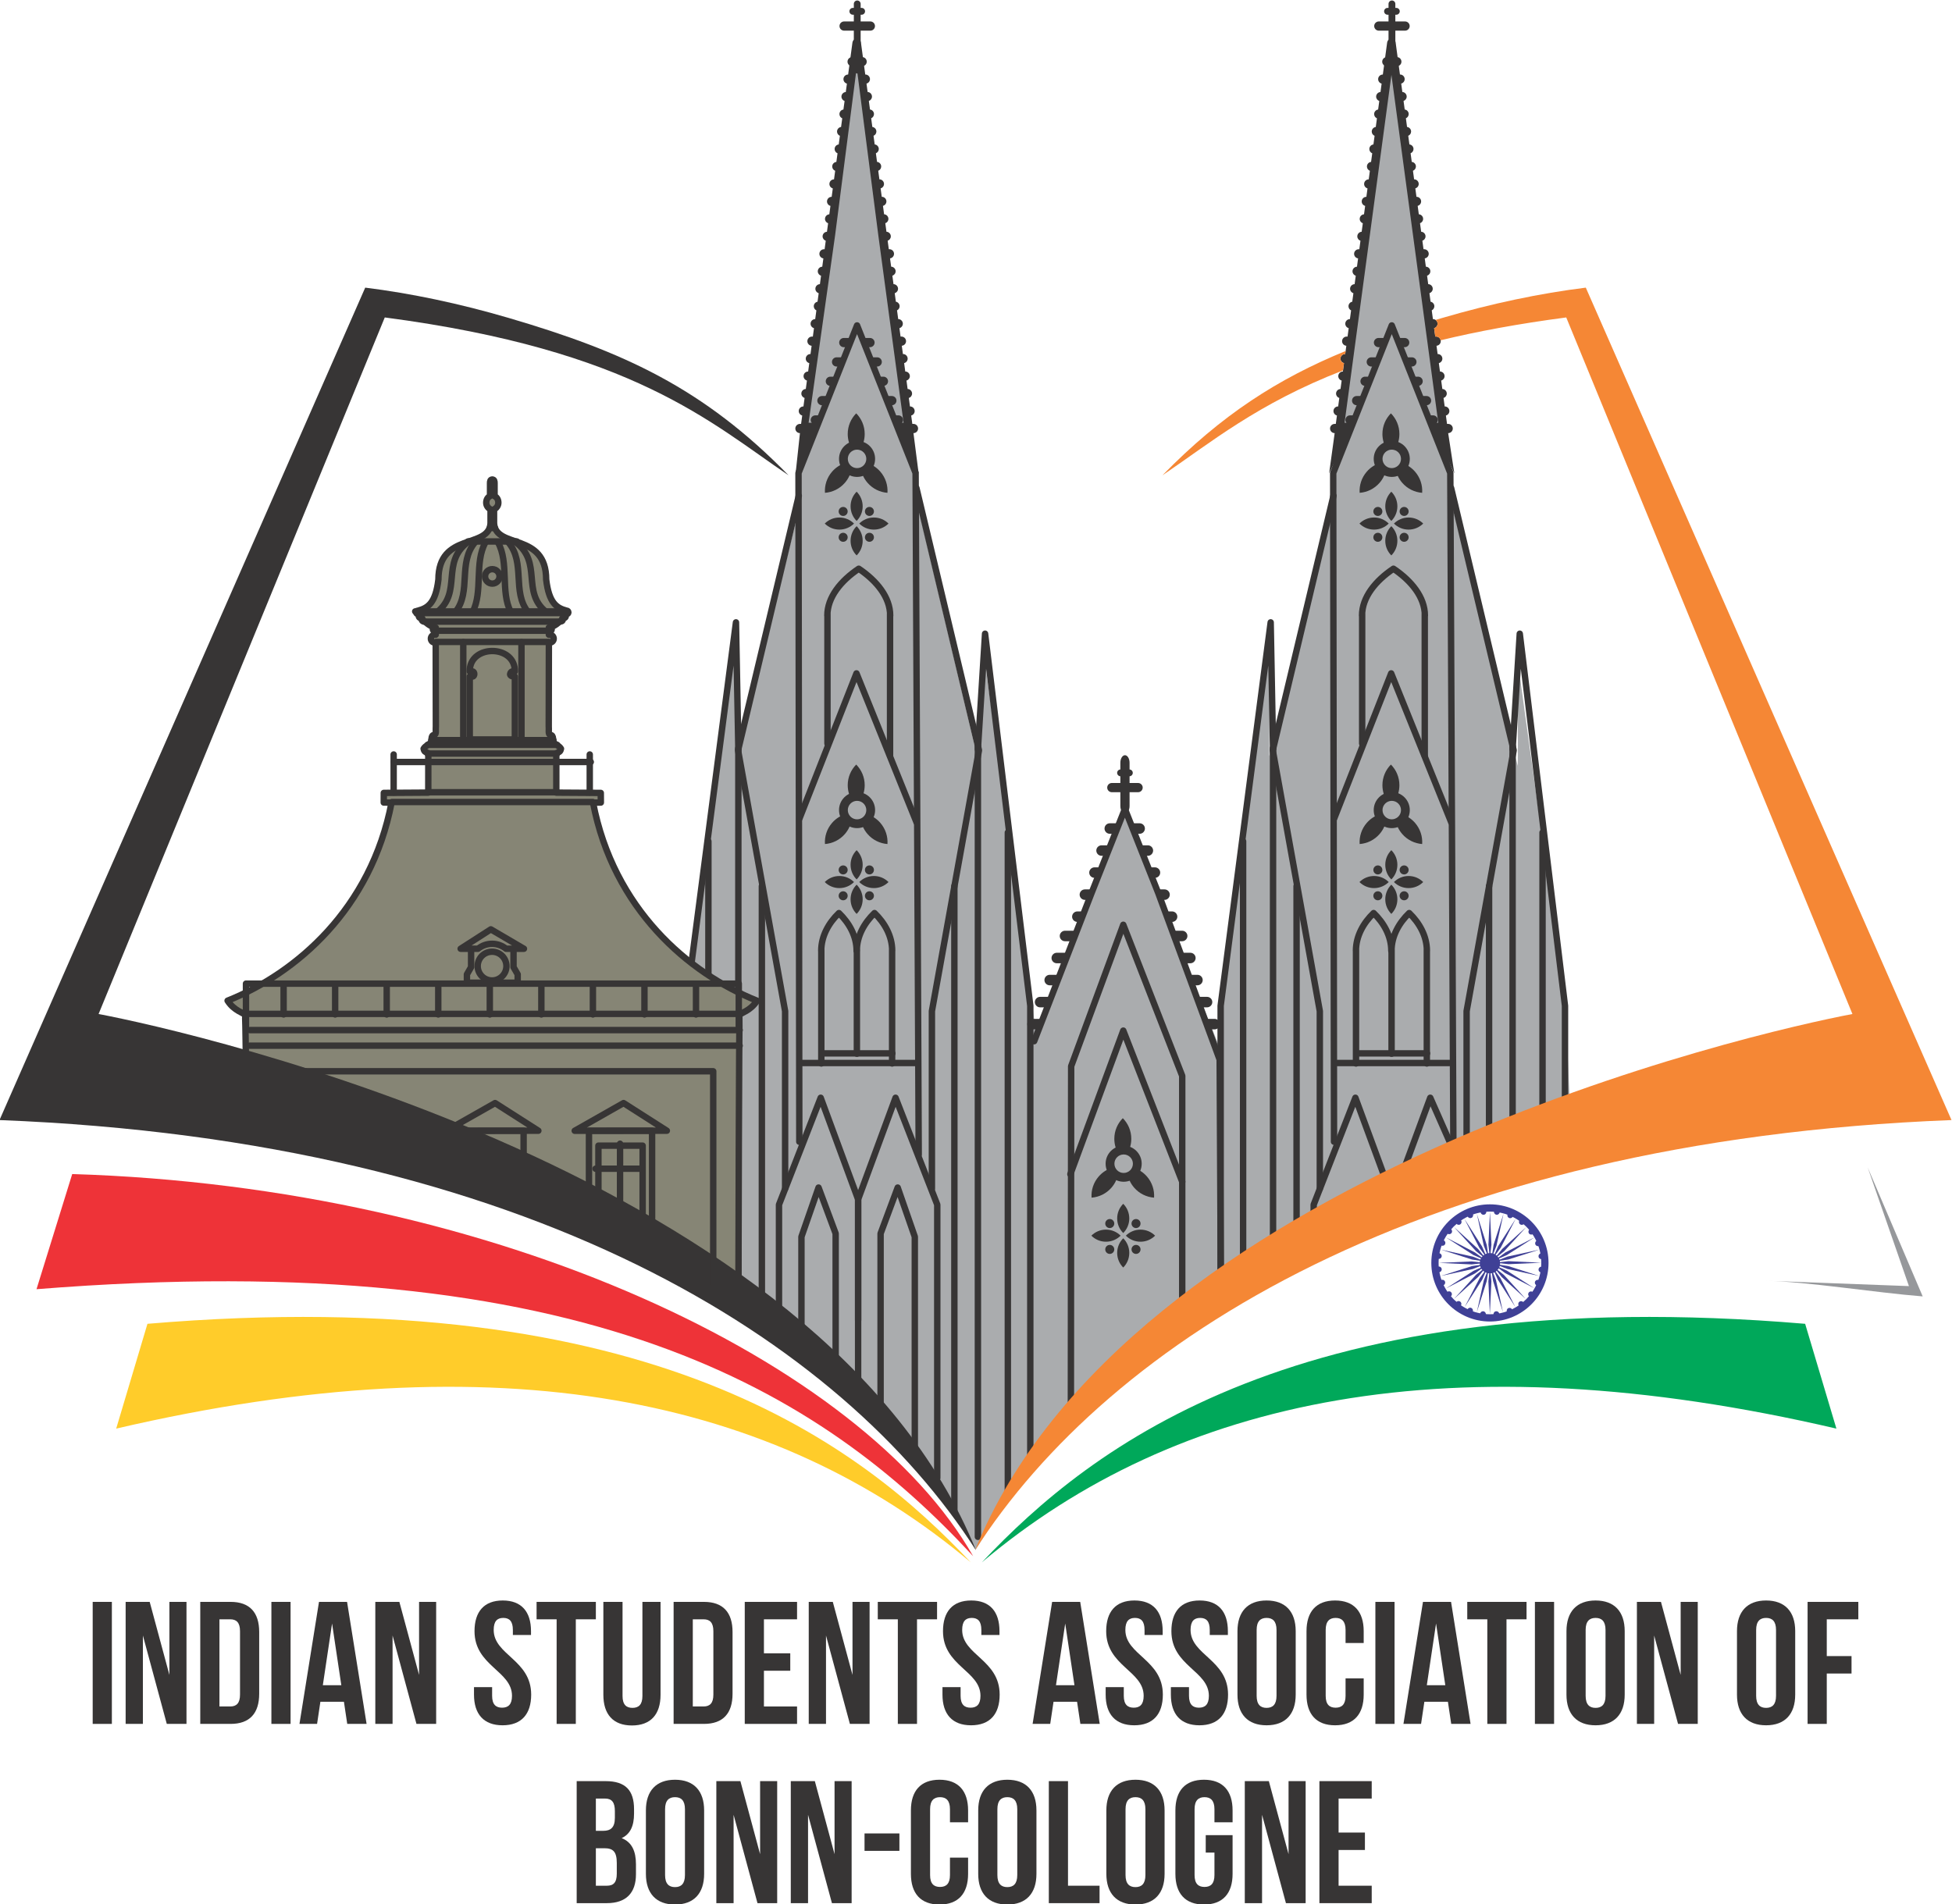 <?xml version="1.0" encoding="UTF-8"?>
<!DOCTYPE svg PUBLIC "-//W3C//DTD SVG 1.1//EN" "http://www.w3.org/Graphics/SVG/1.1/DTD/svg11.dtd">
<!-- Creator: CorelDRAW (Evaluation Version) -->
<svg xmlns="http://www.w3.org/2000/svg" xml:space="preserve" width="108477mm" height="105833mm" version="1.1" style="shape-rendering:geometricPrecision; text-rendering:geometricPrecision; image-rendering:optimizeQuality; fill-rule:evenodd; clip-rule:evenodd"
viewBox="0 0 10847678.8 10583333.31"
 xmlns:xlink="http://www.w3.org/1999/xlink"
 xmlns:xodm="http://www.corel.com/coreldraw/odm/2003">
 <defs>
  <style type="text/css">
   <![CDATA[
    .str0 {stroke:#373535;stroke-width:35621.09;stroke-linecap:round;stroke-linejoin:round;stroke-miterlimit:2.613}
    .fil2 {fill:none}
    .fil1 {fill:#AAACAE}
    .fil7 {fill:#96989B}
    .fil0 {fill:#373535}
    .fil3 {fill:#868575}
    .fil4 {fill:#FFCC2A}
    .fil8 {fill:#F58735}
    .fil5 {fill:#EE3338}
    .fil6 {fill:#00A85A}
    .fil9 {fill:#3F4096}
   ]]>
  </style>
 </defs>
 <g id="Layer_x0020_1">
  <g id="_105553162048096">
   <polygon class="fil0" points="515066.69,9581993.73 621647.19,9581993.73 621647.19,8903778.99 515066.69,8903778.99 "/>
   <polygon class="fil0" points="926855.44,9581993.73 1036344.6,9581993.73 1036344.6,8903778.99 941388.68,8903778.99 941388.68,9309730.2 831899.51,8903778.99 698191.64,8903778.99 698191.64,9581993.73 794117.12,9581993.73 794117.12,9090761.97 "/>
   <path class="fil0" d="M1112878.95 9581993.73l168591.7 0c106580.5,0 158896.14,-59092.44 158896.14,-167612.05l0 -343000.74c0,-108499.41 -52315.64,-167601.95 -158896.14,-167601.95l-168591.7 0 0 678214.74zm166652.59 -581339.9c33914.27,0 54264.85,17452.01 54264.85,65899.53l0 352676.11c0,48437.42 -20350.58,65889.43 -54264.85,65889.43l-60072.09 0 0 -484465.07 60072.09 0z"/>
   <polygon class="fil0" points="1508185.24,9581993.73 1614765.74,9581993.73 1614765.74,8903778.99 1508185.24,8903778.99 "/>
   <path class="fil0" d="M1928699.99 8903778.99l-155997.57 0 -108519.61 678214.74 97874.69 0 18391.27 -123052.86 130809.31 0 18401.37 123052.86 107550.05 0 -108509.51 -678214.74zm-83331.35 120123.99l51366.29 343000.74 -102712.37 0 51346.09 -343000.74z"/>
   <polygon class="fil0" points="2314320.82,9581993.73 2423809.98,9581993.73 2423809.98,8903778.99 2328854.06,8903778.99 2328854.06,9309730.2 2219364.89,8903778.99 2085657.02,8903778.99 2085657.02,9581993.73 2181582.5,9581993.73 2181582.5,9090761.97 "/>
   <path class="fil0" d="M2636960.88 9066553.36c0,193779.97 208313.21,219937.79 208313.21,359452.9 0,48437.42 -21310.04,65889.43 -55224.31,65889.43 -33914.27,-10.1 -55224.31,-17441.91 -55224.31,-65889.43l0 -48437.42 -100763.16 0 0 41660.62c0,108509.51 54254.76,170520.72 158896.14,170520.72 104641.38,-10.1 158896.14,-62001.11 158896.14,-170520.72 0,-193790.07 -208313.21,-219937.79 -208313.21,-359463 0,-48457.62 19381.03,-66848.89 53295.3,-66848.89 33904.17,-10.1 53285.2,18401.37 53285.2,66848.89l0 28086.83 100763.16 0 0 -21299.94c0,-108519.61 -53285.2,-170530.82 -156957.03,-170530.82 -103671.83,0 -156967.13,62011.21 -156967.13,170530.82z"/>
   <polygon class="fil0" points="2981890.63,9000653.83 3093318.91,9000653.83 3093318.91,9581993.73 3199909.51,9581993.73 3199909.51,9000653.83 3311317.59,9000653.83 3311317.59,8903778.99 2981890.63,8903778.99 "/>
   <path class="fil0" d="M3352988.31 8903778.99l0 516409.93c0,108529.71 54254.76,170530.82 158896.14,170530.82 104641.38,-10.1 158896.14,-62001.11 158896.14,-170520.72l0 -516420.03 -100763.16 0 0 523196.82c0,48437.42 -21310.04,65889.43 -55224.31,65889.43 -33914.27,0 -55224.31,-17441.91 -55224.31,-65889.43l0 -523196.82 -106580.5 0z"/>
   <path class="fil0" d="M3743446.82 9581993.73l168591.7 0c106580.5,0 158896.14,-59092.44 158896.14,-167612.05l0 -343000.74c0,-108499.41 -52315.64,-167601.95 -158896.14,-167601.95l-168591.7 0 0 678214.74zm166652.59 -581339.9c33914.27,0 54264.85,17452.01 54264.85,65899.53l0 352676.11c0,48437.42 -20350.58,65889.43 -54264.85,65889.43l-60072.09 0 0 -484465.07 60072.09 0z"/>
   <polygon class="fil0" points="4245333.6,9000653.83 4429428.11,9000653.83 4429428.11,8903778.99 4138753.11,8903778.99 4138753.11,9581993.73 4429428.11,9581993.73 4429428.11,9485118.9 4245333.6,9485118.9 4245333.6,9286491.15 4391635.61,9286491.15 4391635.61,9189586.01 4245333.6,9189586.01 "/>
   <polygon class="fil0" points="4723001.68,9581993.73 4832490.85,9581993.73 4832490.85,8903778.99 4737534.92,8903778.99 4737534.92,9309730.2 4628055.86,8903778.99 4494337.88,8903778.99 4494337.88,9581993.73 4590273.46,9581993.73 4590273.46,9090761.97 "/>
   <polygon class="fil0" points="4878019.59,9000653.83 4989447.87,9000653.83 4989447.87,9581993.73 5096028.37,9581993.73 5096028.37,9000653.83 5207446.55,9000653.83 5207446.55,8903778.99 4878019.59,8903778.99 "/>
   <path class="fil0" d="M5240391.27 9066553.36c0,193779.97 208313.21,219937.79 208313.21,359452.9 10.1,48437.42 -21310.04,65889.43 -55224.31,65889.43 -33914.27,-10.1 -55224.31,-17441.91 -55224.31,-65889.43l10.1 -48437.42 -100773.26 0 0 41660.62c0,108509.51 54254.76,170520.72 158896.14,170520.72 104641.38,-10.1 158896.14,-62001.11 158896.14,-170520.72 10.1,-193790.07 -208313.21,-219937.79 -208313.21,-359463 0,-48457.62 19381.03,-66848.89 53295.3,-66848.89 33904.17,-10.1 53285.2,18401.37 53285.2,66848.89l0 28086.83 100763.16 0 0 -21299.94c0,-108519.61 -53285.2,-170530.82 -156957.03,-170530.82 -103671.83,0 -156967.13,62011.21 -156967.13,170530.82z"/>
   <path class="fil0" d="M6002937.2 8903778.99l-156007.67 0 -108519.61 678214.74 97874.69 0 18391.27 -123052.86 130809.31 0 18411.47 123052.86 107539.95 0 -108499.41 -678214.74zm-83331.35 120123.99l51356.19 343000.74 -102702.27 0 51346.09 -343000.74z"/>
   <path class="fil0" d="M6147290 9066553.36c0,193779.97 208313.21,219937.79 208313.21,359452.9 10.1,48437.42 -21310.04,65889.43 -55224.31,65889.43 -33914.27,-10.1 -55224.31,-17441.91 -55224.31,-65889.43l10.1 -48437.42 -100773.26 0 0 41660.62c0,108509.51 54254.76,170520.72 158896.14,170520.72 104651.48,-10.1 158896.14,-62001.11 158896.14,-170520.72 10.1,-193790.07 -208313.21,-219937.79 -208313.21,-359463 0,-48457.62 19381.03,-66848.89 53295.3,-66848.89 33914.27,-10.1 53285.2,18401.37 53285.2,66848.89l10.1 28086.83 100753.06 0 0 -21299.94c0,-108519.61 -53285.2,-170530.82 -156957.03,-170530.82 -103661.73,0 -156967.13,62011.21 -156967.13,170530.82z"/>
   <path class="fil0" d="M6509671.77 9066553.36c0,193779.97 208303.11,219937.79 208303.11,359452.9 0,48437.42 -21310.04,65889.43 -55224.31,65889.43 -33904.17,-10.1 -55224.31,-17441.91 -55224.31,-65889.43l0 -48437.42 -100753.06 0 0 41660.62c0,108509.51 54244.66,170520.72 158886.04,170520.72 104641.38,-10.1 158896.14,-62001.11 158896.14,-170520.72 0,-193790.07 -208313.21,-219937.79 -208313.21,-359463 0,-48457.62 19381.03,-66848.89 53295.3,-66848.89 33914.27,-10.1 53285.2,18401.37 53285.2,66848.89l0 28086.83 100773.26 0 0 -21299.94c0,-108519.61 -53295.3,-170530.82 -156967.13,-170530.82 -103671.83,0 -156967.13,62011.21 -156957.03,170530.82z"/>
   <path class="fil0" d="M6983461.62 9059756.36c0,-48447.52 21310.04,-66838.79 55224.31,-66838.79 33924.37,-10.1 55224.31,18401.37 55224.31,66848.89l0 366239.8c0,48437.42 -21310.04,66858.99 -55224.31,66858.99 -33904.17,0 -55224.31,-18411.47 -55224.31,-66858.99l0 -366249.9zm-106580.5 359473.1c0,108509.51 57163.42,170520.72 161804.81,170520.72 104651.48,-10.1 161804.81,-62001.11 161804.81,-170520.72l10.1 -352676.11c0,-108519.61 -57173.52,-170530.82 -161814.91,-170530.82 -104631.29,0 -161804.81,62011.21 -161804.81,170530.82l0 352676.11z"/>
   <path class="fil0" d="M7477591.96 9329111.23l0 96895.03c0,48437.42 -21310.04,65889.43 -55224.31,65889.43 -33914.27,-10.1 -55224.31,-17441.91 -55224.31,-65889.43l0 -366249.9c0,-48447.52 21310.04,-66838.79 55224.31,-66838.79 33924.37,-10.1 55224.31,18401.37 55224.31,66848.89l0 72666.23 100773.26 0 0 -65879.33c0,-108519.61 -54264.85,-170530.82 -158906.24,-170530.82 -104631.29,0 -158896.14,62011.21 -158896.14,170530.82l0 352676.11c0,108509.51 54254.76,170520.72 158896.14,170520.72 104651.48,-10.1 158906.24,-62001.11 158906.24,-170520.72l0 -90118.24 -100773.26 0z"/>
   <polygon class="fil0" points="7643285.09,9581993.73 7749865.59,9581993.73 7749865.59,8903778.99 7643285.09,8903778.99 "/>
   <path class="fil0" d="M8063799.84 8903778.99l-155997.57 0 -108529.71 678214.74 97874.69 0 18401.37 -123052.86 130809.31 0 18391.27 123052.86 107550.05 0 -108499.41 -678214.74zm-83331.35 120123.99l51356.19 343000.74 -102702.27 0 51346.09 -343000.74z"/>
   <polygon class="fil0" points="8153897.88,9000653.83 8265326.16,9000653.83 8265326.16,9581993.73 8371906.66,9581993.73 8371906.66,9000653.83 8483324.84,9000653.83 8483324.84,8903778.99 8153897.88,8903778.99 "/>
   <polygon class="fil0" points="8529833.24,9581993.73 8636403.64,9581993.73 8636403.64,8903778.99 8529833.24,8903778.99 "/>
   <path class="fil0" d="M8811792.34 9059756.36c0,-48447.52 21299.94,-66838.79 55214.21,-66838.79 33914.27,-10.1 55224.31,18401.37 55224.31,66848.89l10.1 366239.8c0,48437.42 -21320.14,66858.99 -55234.41,66858.99 -33914.27,0 -55224.31,-18411.47 -55224.31,-66858.99l10.1 -366249.9zm-106580.5 359473.1c0,108509.51 57153.32,170520.72 161794.71,170520.72 104641.38,-10.1 161804.81,-62001.11 161804.81,-170520.72l10.1 -352676.11c0,-108519.61 -57173.52,-170530.82 -161814.91,-170530.82 -104641.38,0 -161804.81,62011.21 -161804.81,170530.82l10.1 352676.11z"/>
   <polygon class="fil0" points="9325293.6,9581993.73 9434782.76,9581993.73 9434782.76,8903778.99 9339826.84,8903778.99 9339826.84,9309730.2 9230337.68,8903778.99 9096639.9,8903778.99 9096639.9,9581993.73 9192565.38,9581993.73 9192565.38,9090761.97 "/>
   <path class="fil0" d="M9759361.94 9059756.36c0,-48447.52 21310.04,-66838.79 55224.31,-66838.79 33914.27,-10.1 55224.31,18401.37 55224.31,66848.89l10.1 366239.8c0,48437.42 -21320.14,66858.99 -55234.41,66858.99 -33914.27,0 -55224.31,-18411.47 -55224.31,-66858.99l0 -366249.9zm-106580.5 359473.1c0,108509.51 57163.42,170520.72 161804.81,170520.72 104641.38,-10.1 161804.81,-62001.11 161804.81,-170520.72l10.1 -352676.11c0,-108519.61 -57173.52,-170530.82 -161814.91,-170530.82 -104631.29,0 -161804.81,62011.21 -161804.81,170530.82l0 352676.11z"/>
   <polygon class="fil0" points="10151759.56,9000653.83 10327128.05,9000653.83 10327128.05,8903778.99 10045179.06,8903778.99 10045179.06,9581993.73 10151759.56,9581993.73 10151759.56,9301983.85 10289355.76,9301983.85 10289355.76,9205088.81 10151759.56,9205088.81 "/>
   <path class="fil0" d="M3365592.54 9900099.1l-160845.35 0 0 678224.84 167622.15 0c106580.5,0 161804.81,-56193.87 161804.81,-160835.25l0 -55234.41c0,-71696.67 -22279.6,-123042.76 -79443.02,-145332.45 47467.86,-22279.6 68788,-66848.89 68788,-136616.54l0 -24218.71c0,-104641.38 -47477.96,-155987.47 -157926.58,-155987.47zm-6786.89 373016.59c48447.52,0 68788,19381.03 68788,82361.79l0 59102.54c0,50386.63 -19370.93,66858.99 -55224.31,66858.99l-61041.65 0 0 -208323.31 47477.96 0zm3878.23 -276131.66c37782.4,0 54254.76,21320.14 54254.76,69757.56l0 37792.5c0,54244.66 -24218.71,71696.67 -63950.32,71696.67l-41660.62 0 0 -179246.72 51356.19 0z"/>
   <path class="fil0" d="M3695989.06 10056086.57c0,-48447.52 21310.04,-66848.89 55224.31,-66848.89 33914.27,0 55224.31,18401.37 55224.31,66848.89l0 366229.7c0,48457.62 -21310.04,66869.09 -55224.31,66869.09 -33914.27,0 -55224.31,-18411.47 -55224.31,-66858.99l0 -366239.8zm-106580.5 359463c0,108519.61 57163.42,170520.72 161804.81,170520.72 104641.38,0 161804.81,-62001.11 161804.81,-170520.72l0 -352676.11c0,-108519.61 -57163.42,-170530.82 -161804.81,-170530.82 -104641.38,0 -161804.81,62011.21 -161804.81,170530.82l0 352676.11z"/>
   <polygon class="fil0" points="4209500.42,10578323.94 4318989.58,10578323.94 4318989.58,9900099.1 4224033.66,9900099.1 4224033.66,10306060.4 4114544.5,9900099.1 3980836.62,9900099.1 3980836.62,10578323.94 4076762.1,10578323.94 4076762.1,10087092.17 "/>
   <polygon class="fil0" points="4623218.18,10578323.94 4732707.34,10578323.94 4732707.34,9900099.1 4637761.52,9900099.1 4637761.52,10306060.4 4528262.25,9900099.1 4394554.38,9900099.1 4394554.38,10578323.94 4490479.86,10578323.94 4490479.86,10087092.17 "/>
   <polygon class="fil0" points="4804404.01,10287648.93 4998183.98,10287648.93 4998183.98,10190764 4804404.01,10190764 "/>
   <path class="fil0" d="M5279153.32 10325441.43l0 96874.83c0,48457.62 -21310.04,65899.53 -55224.31,65899.53 -33914.27,0 -55224.31,-17441.91 -55224.31,-65889.43l0 -366239.8c0,-48447.52 21310.04,-66848.89 55224.31,-66848.89 33914.27,0 55224.31,18401.37 55224.31,66848.89l0 72666.23 100773.26 0 0 -65879.33c0,-108519.61 -54264.85,-170530.82 -158906.24,-170530.82 -104641.38,0 -158896.14,62011.21 -158896.14,170530.82l0 352676.11c0,108519.61 54254.76,170520.72 158896.14,170520.72 104651.48,0 158906.24,-62001.11 158906.24,-170520.72l0 -90108.14 -100773.26 0z"/>
   <path class="fil0" d="M5542700.94 10056086.57c0,-48447.52 21310.04,-66848.89 55224.31,-66848.89 33914.27,0 55224.31,18401.37 55224.31,66848.89l0 366229.7c0,48457.62 -21310.04,66869.09 -55224.31,66869.09 -33904.17,0 -55224.31,-18411.47 -55224.31,-66858.99l0 -366239.8zm-106570.4 359463c0,108519.61 57153.32,170520.72 161794.71,170520.72 104651.48,0 161804.81,-62001.11 161804.81,-170520.72l0 -352676.11c0,-108519.61 -57163.42,-170530.82 -161804.81,-170530.82 -104641.38,0 -161804.81,62011.21 -161804.81,170530.82l10.1 352676.11z"/>
   <polygon class="fil0" points="5828528.16,10578323.94 6110477.16,10578323.94 6110477.16,10481439 5935108.66,10481439 5935108.66,9900099.1 5828528.16,9900099.1 "/>
   <path class="fil0" d="M6254840.05 10056086.57c0,-48447.52 21310.04,-66848.89 55224.31,-66848.89 33924.37,0 55224.31,18401.37 55224.31,66848.89l0 366229.7c0,48457.62 -21310.04,66869.09 -55224.31,66869.09 -33904.17,0 -55224.31,-18411.47 -55224.31,-66858.99l0 -366239.8zm-106580.5 359463c0,108519.61 57163.42,170520.72 161804.81,170520.72 104651.48,0 161804.81,-62001.11 161804.81,-170520.72l0 -352676.11c0,-108519.61 -57163.42,-170530.82 -161804.81,-170530.82 -104631.29,0 -161804.81,62011.21 -161804.81,170530.82l0 352676.11z"/>
   <path class="fil0" d="M6700543.07 10297344.5l48427.32 0 0 124971.77c0,48457.62 -21310.04,65899.53 -55224.31,65899.53 -33904.17,0 -55224.31,-17441.91 -55224.31,-65889.43l0 -366239.8c0,-48447.52 21310.04,-66848.89 55224.31,-66848.89 33924.37,0 55224.31,18401.37 55224.31,66848.89l0 72666.23 100773.26 0 0 -65879.33c0,-108519.61 -54264.85,-170530.82 -158906.24,-170530.82 -104631.29,0 -158896.14,62011.21 -158896.14,170530.82l0 352676.11c0,108519.61 54254.76,170520.72 158896.14,170520.72 104651.48,0 158906.24,-62001.11 158906.24,-170520.72l0 -215100.11 -149200.58 0 0 96895.03z"/>
   <polygon class="fil0" points="7146225.89,10578323.94 7255725.15,10578323.94 7255725.15,9900099.1 7160759.13,9900099.1 7160759.13,10306060.4 7051269.97,9900099.1 6917572.19,9900099.1 6917572.19,10578323.94 7013497.67,10578323.94 7013497.67,10087092.17 "/>
   <polygon class="fil0" points="7438829.9,9996984.03 7622934.51,9996984.03 7622934.51,9900099.1 7332249.41,9900099.1 7332249.41,10578323.94 7622934.51,10578323.94 7622934.51,10481439 7438829.9,10481439 7438829.9,10282811.25 7585131.91,10282811.25 7585131.91,10185916.22 7438829.9,10185916.22 "/>
   <polygon class="fil1" points="5421395.31,8613619.07 5203285.54,8249318.38 4636569.77,7587596.2 3809114.06,6858196.97 3809114.06,5594289.42 4077388.27,3620131.38 4097163.18,4209328.73 4444829.91,2810329.67 4455787.92,2503434.79 4762692.89,289392.36 5080535.67,2514382.7 5102471.88,2821277.57 5439635.09,4243071.31 5471792.04,3667760.83 5760083.55,5758710.01 6242367.12,4509204.41 6779420.52,5825528.6 6779420.52,5594289.42 7056430.83,3462820.86 7053451.47,4202299.44 7415146.47,2810329.67 7426094.38,2503434.79 7732999.35,289392.36 8050852.22,2514382.7 8072778.34,2821277.57 8434473.34,4257109.67 8436422.55,3689596.05 8700586.25,5595683.16 8729864.83,6276846.96 7161304.51,6964555.27 6183082.79,7592221.79 5697648.16,8178732.66 "/>
   <polyline class="fil2 str0" points="6784217.8,7121158.82 6778006.58,5889862.7 6436672.26,4963683.93 6251355.71,4496590.08 6066029.06,4963683.93 5746984.44,5787342.22 "/>
   <path class="fil0" d="M6333283.22 4576053.3l-60607.37 0 22885.57 58385.47 37721.8 0c16007.78,0 29197.78,-13119.31 29197.78,-29187.68 0,-16078.48 -13129.41,-29197.78 -29197.78,-29197.78zm-165965.82 0l60607.37 0 -22875.47 58385.47 -37731.9 0c-15997.68,0 -29197.78,-13119.31 -29197.78,-29187.68 0,-16078.48 13129.41,-29197.78 29197.78,-29197.78zm-29197.78 29187.68l0 0zm-16482.46 93289.5l58314.77 0 -22895.67 58405.67 -35419.1 0c-15987.58,0 -29197.78,-13129.41 -29197.78,-29197.78 10.1,-16078.48 13119.31,-29197.78 29197.78,-29207.88zm-29187.68 29207.88l0 0zm-10150.04 93279.4l49639.26 0 -22865.37 58395.57 -26773.89 0c-16007.78,0 -29207.88,-13109.21 -29207.88,-29187.68 10.1,-16068.38 13129.41,-29197.78 29207.88,-29207.88zm-29197.78 29197.78l0 0zm-24127.81 93289.5l54971.82 0 -22885.57 58395.57 -32086.25 0c-15987.58,0 -29197.78,-13109.21 -29197.78,-29187.68 0,-16078.48 13129.41,-29197.78 29197.78,-29207.88zm-29197.78 29207.88l0 0zm-12685.03 93289.5l48861.6 0 -22875.47 58385.47 -25986.13 0c-15987.58,0 -29197.78,-13109.21 -29197.78,-29187.68l10.1 -10.1c0,-16058.28 13119.31,-29187.68 29187.68,-29187.68zm375389.98 -460761.44l0 0zm16492.56 93289.5l-58294.57 0 22875.47 58405.67 35419.1 0c15987.58,0 29197.78,-13129.41 29197.78,-29197.78 10.1,-16078.48 -13129.41,-29197.78 -29197.78,-29207.88zm29207.88 29207.88l0 0zm10139.94 93279.4l-49639.26 0 22865.37 58395.57 26773.89 0c15987.58,0 29187.68,-13109.21 29187.68,-29187.68 0,-16068.38 -13119.31,-29197.78 -29187.68,-29207.88zm29187.68 29197.78l0 0zm24117.71 93289.5l-54971.82 0 22885.57 58395.57 32086.25 0c16007.78,0 29197.78,-13109.21 29197.78,-29187.68 0,-16078.48 -13119.31,-29197.78 -29197.78,-29207.88zm29197.78 29207.88l0 0zm12695.13 93289.5l-48851.5 0 22875.47 58385.47 25976.03 0c15987.58,0 29187.68,-13109.21 29187.68,-29187.68l10.1 -10.1c0,-16058.28 -13139.51,-29187.68 -29197.78,-29187.68z"/>
   <path class="fil0" d="M6569521.67 5173279.79l-60617.47 0 22875.47 58405.67 37742 0c15987.58,0 29187.68,-13119.31 29187.68,-29197.78 0,-16078.48 -13129.41,-29197.78 -29187.68,-29207.88zm-651127.76 0l60597.27 0 -22875.47 58405.67 -37721.8 0c-16007.78,0 -29207.88,-13119.31 -29207.88,-29197.78 0,-16078.48 13462.69,-29197.78 29207.88,-29207.88zm-29207.88 29207.88l0 0zm-16492.56 93289.5l58314.77 0 -22885.57 58395.57 -35429.2 0c-15977.48,0 -29197.78,-13119.31 -29197.78,-29197.78 0,-16068.38 13462.69,-29197.78 29197.78,-29197.78zm-29197.78 29187.68l0 0zm-10129.84 93299.6l49629.16 0 -22865.37 58405.67 -26763.79 0c-16007.78,0 -29207.88,-13129.41 -29207.88,-29197.78 10.1,-16088.58 13462.69,-29197.78 29207.88,-29207.88zm-29197.78 29207.88l0 0zm-24127.81 93289.5l54981.92 0 -22905.77 58385.47 -32076.15 0c-15987.58,0 -29197.78,-13119.31 -29197.78,-29187.68 0,-16078.48 13462.69,-29197.78 29197.78,-29197.78zm-29197.78 29187.68l0 0zm-12685.03 93289.5l48851.5 0 -22865.37 58405.67 -25986.13 0c-15987.58,0 -29197.78,-13129.41 -29197.78,-29197.78l10.1 0c0,-16088.58 13452.59,-29197.78 29187.68,-29207.88zm860551.92 -460751.34l0 0zm16482.46 93289.5l-58294.57 0 22895.67 58395.57 35398.9 0c16007.78,0 29197.78,-13119.31 29197.78,-29197.78 10.1,-16068.38 -13119.31,-29197.78 -29197.78,-29197.78zm29207.88 29187.68l0 0zm10150.04 93299.6l-49659.46 0 22885.57 58405.67 26773.89 0c15987.58,0 29187.68,-13129.41 29187.68,-29197.78 10.1,-16088.58 -13129.41,-29197.78 -29187.68,-29207.88zm29197.78 29207.88l0 0zm24107.61 93289.5l-54961.72 0 22875.47 58385.47 32086.25 0c16007.78,0 29197.78,-13119.31 29197.78,-29187.68 0,-16078.48 -13129.41,-29197.78 -29197.78,-29197.78zm29197.78 29187.68l0 0zm12685.03 93289.5l-48841.4 0 22875.47 58405.67 25965.93 0c15987.58,0 29197.78,-13129.41 29197.78,-29197.78l10.1 0c0,-16088.58 -13139.51,-29197.78 -29207.88,-29207.88z"/>
   <polyline class="fil2 str0" points="6569905.46,7310656.58 6569905.46,5980122.33 6242316.62,5140153.28 5952641.47,5926412.95 5951076.04,7865283.19 "/>
   <polyline class="fil2 str0" points="6569905.46,6568451.12 6242316.62,5728471.97 5948308.77,6526467.31 "/>
   <path class="fil0" d="M6244427.42 6368015.55c-55375.8,0 -100278.38,44892.48 -100278.38,100278.38 10.1,55385.9 44892.48,100278.38 100278.38,100278.38 55385.9,0 100278.38,-44892.48 100278.38,-100278.38 0,-55385.9 -44892.48,-100278.38 -100278.38,-100278.38zm0 48912.1c-28369.62,0 -51366.29,22986.56 -51366.29,51366.29 0,28379.72 22986.56,51376.38 51366.29,51376.38 28379.72,0 51376.38,-22996.66 51376.38,-51376.38 0,-28379.72 -22996.66,-51366.29 -51376.38,-51366.29z"/>
   <path class="fil0" d="M6242912.49 6406908.9c8685.61,-8766.4 13190.01,19128.54 19684.01,8614.91 15361.41,-24875.18 24279.31,-54244.66 24279.31,-85654.24 0,-44730.88 -18017.59,-85230.06 -47164.87,-114690.43 -29137.19,29450.27 -47154.78,69959.55 -47154.78,114690.43 10.1,31823.67 9150.19,61566.83 24895.38,86633.9 6362.71,10129.84 17058.13,-18088.28 25460.95,-9594.57z"/>
   <path class="fil0" d="M6194081.19 6514246.86c797.86,12301.25 22481.59,-5797.14 20502.08,6403.11 -4686.19,28834.2 -17209.62,56880.64 -37792.5,80614.57 -29298.78,33782.98 -69464.67,52558.03 -110781.91,55709.09 -2706.68,-41357.64 10230.84,-83745.43 39539.72,-117528.4 20865.66,-24036.92 47265.87,-40509.27 75584.99,-49124.19 11452.88,-3494.44 1030.15,24844.88 12947.62,23925.82z"/>
   <path class="fil0" d="M6285350.78 6514246.86c-807.96,12301.25 -22491.69,-5797.14 -20512.18,6403.11 4706.39,28834.2 17209.62,56880.64 37792.5,80614.57 29308.88,33782.98 69464.67,52558.03 110781.91,55709.09 2726.88,-41357.64 -10230.84,-83745.43 -39539.72,-117528.4 -20845.46,-24036.92 -47265.87,-40509.27 -75574.89,-49124.19 -11452.88,-3494.44 -1040.25,24844.88 -12947.62,23925.82z"/>
   <path class="fil0" d="M6242033.83 6853702.67c20764.66,-20825.26 33611.29,-49558.47 33611.29,-81291.24 0,-31752.97 -12846.62,-60476.07 -33611.29,-81301.34 -20764.66,20825.26 -33621.39,49558.47 -33621.39,81301.34 0,31732.77 12856.72,60476.07 33621.39,81291.24z"/>
   <path class="fil0" d="M6242033.83 7045371.83c20764.66,-20825.26 33611.29,-49568.57 33611.29,-81301.34 0,-31742.87 -12846.62,-60476.07 -33611.29,-81301.34 -20764.66,20815.16 -33621.39,49558.47 -33621.39,81301.34 0,31722.67 12856.72,60476.07 33621.39,81301.34z"/>
   <path class="fil0" d="M6256577.18 6868246.01c20815.16,20764.66 49548.37,33621.39 81281.14,33621.39 31752.97,0 60476.07,-12856.72 81301.34,-33621.39 -20825.26,-20774.76 -49558.47,-33611.29 -81301.34,-33611.29 -31732.77,-10.1 -60476.07,12846.62 -81281.14,33611.29z"/>
   <path class="fil0" d="M6064908.01 6868246.01c20815.16,20764.66 49558.47,33621.39 81291.24,33621.39 31742.87,0 60476.07,-12856.72 81301.34,-33621.39 -20815.16,-20774.76 -49558.47,-33611.29 -81301.34,-33611.29 -31722.67,-10.1 -60476.07,12846.62 -81291.24,33611.29z"/>
   <path class="fil0" d="M6313185.12 6775774.58c-13846.48,0 -25077.17,11230.69 -25077.17,25077.17 0,13836.38 11220.59,25067.07 25067.07,25067.07 13836.38,0 25056.97,-11230.69 25056.97,-25067.07 0,-13856.58 -11220.59,-25067.07 -25046.87,-25077.17z"/>
   <path class="fil0" d="M6167206.3 6775774.58c-13846.48,0 -25077.17,11230.69 -25077.17,25077.17 0,13836.38 11230.69,25067.07 25067.07,25067.07 13846.48,0 25067.07,-11230.69 25067.07,-25067.07 0,-13856.58 -11230.69,-25067.07 -25056.97,-25077.17z"/>
   <path class="fil0" d="M6313185.12 6919531.5c-13846.48,0 -25077.17,11230.69 -25077.17,25067.07 0,13836.38 11220.59,25067.07 25067.07,25067.07 13836.38,0 25056.97,-11230.69 25056.97,-25067.07 0,-13846.48 -11220.59,-25067.07 -25046.87,-25067.07z"/>
   <path class="fil0" d="M6167206.3 6919531.5c-13846.48,0 -25077.17,11230.69 -25077.17,25067.07 0,13836.38 11230.69,25067.07 25067.07,25067.07 13846.48,0 25067.07,-11230.69 25067.07,-25067.07 0,-13846.48 -11230.69,-25067.07 -25056.97,-25067.07z"/>
   <path class="fil0" d="M7762479.92 317176.21l-55608.09 0c-14109.06,0 -25632.64,11523.58 -25632.64,25642.74l0 -10.1c0,14109.06 11594.28,25632.64 25632.64,25632.64l55608.09 -10.1c14048.47,0 25622.55,-11503.38 25622.55,-25612.45l10.1 -10.1c0,-14119.16 -11523.58,-25622.55 -25632.64,-25632.64z"/>
   <path class="fil0" d="M7735291.94 2736.98l0 0c-10412.63,0 -18946.75,8534.12 -18946.75,18946.75l10.1 367684.03c0,10412.63 8524.02,18956.85 18936.65,18956.85l0 -10.1c10432.83,0 18946.75,-8524.02 18946.75,-18936.65l0 -367694.13c0,-10412.63 -8524.02,-18946.75 -18946.75,-18946.75z"/>
   <path class="fil0" d="M7778750.29 62899.97l0 0c0,-10422.73 -8524.02,-18946.75 -18946.75,-18946.75l-49033.29 -10.1c-10422.73,0 -18946.75,8534.12 -18946.75,18956.85l10.1 0c0,10402.53 8513.92,18946.75 18936.65,18946.75l49043.39 0c10422.73,0 18936.65,-8534.12 18936.65,-18946.75z"/>
   <path class="fil0" d="M7808271.26 119164.53l-49922.05 0 -46104.42 0 -49911.95 0c-14109.06,0 -25642.74,11523.58 -25642.74,25632.64l10.1 0c0,14109.06 11533.68,25632.64 25622.55,25632.64l49922.05 0 46104.42 0 49922.05 0c14078.77,0 25632.64,-11523.58 25632.64,-25632.64l0 0c0,-14109.06 -11523.58,-25632.64 -25632.64,-25632.64z"/>
   <polyline class="fil2 str0" points="8076979.75,6417341.73 8059689.33,2628891.34 7896995.76,2218849.82 7734322.39,1808798.19 7571628.82,2218849.82 7408925.15,2628891.34 7413399.25,6346049.04 "/>
   <path class="fil0" d="M7806241.25 1878555.75l-53214.5 0 20087.99 51255.19 33126.51 0c14038.37,0 25622.55,-11513.48 25622.55,-25622.55 10.1,-14119.16 -11523.58,-25632.64 -25622.55,-25632.64zm-145706.13 0l53214.5 0 -20087.99 51255.19 -33126.51 0c-14038.37,0 -25622.55,-11513.48 -25622.55,-25622.55 0,-14119.16 11513.48,-25632.64 25622.55,-25632.64zm-25622.55 25622.55l0 0zm-14472.65 81897.21l51184.49 0 -20098.09 51265.29 -31086.4 0c-14038.37,0 -25632.64,-11513.48 -25632.64,-25622.55 10.1,-14119.16 11513.48,-25632.64 25632.64,-25642.74zm-25622.55 25632.64l0 0zm-8907.8 81897.21l43579.54 0 -20087.99 51255.19 -23491.54 0c-14058.57,0 -25642.74,-11503.38 -25642.74,-25612.45 0,-14129.26 11523.58,-25632.64 25642.74,-25642.74zm-25642.74 25632.64l0 0zm-21178.75 81897.21l48265.73 0 -20087.99 51265.29 -28177.73 0c-14038.37,0 -25632.64,-11523.58 -25632.64,-25632.64 10.1,-14109.06 11523.58,-25632.64 25632.64,-25632.64zm-25622.55 25632.64l0 0zm-11129.7 81897.21l42872.57 0 -20067.8 51265.29 -22804.77 0c-14038.37,0 -25642.74,-11523.58 -25642.74,-25632.64l10.1 0c0,-14109.06 11513.48,-25632.64 25632.64,-25632.64zm329538.05 -404486.77l0 0zm14462.55 81897.21l-51184.49 0 20108.19 51265.29 31076.3 0c14058.57,0 25632.64,-11513.48 25632.64,-25622.55 0,-14119.16 -11523.58,-25632.64 -25632.64,-25642.74zm25632.64 25632.64l0 0zm8917.9 81897.21l-43579.54 0 20077.9 51255.19 23501.64 0c14038.37,0 25622.55,-11503.38 25622.55,-25612.45 10.1,-14129.26 -11523.58,-25632.64 -25622.55,-25642.74zm25632.64 25632.64l0 0zm21168.65 81897.21l-48255.63 0 20077.9 51265.29 28177.73 0c14038.37,0 25622.55,-11523.58 25622.55,-25632.64 0,-14109.06 -11523.58,-25632.64 -25622.55,-25632.64zm25622.55 25632.64l0 0zm11129.7 81897.21l-42872.57 0 20077.9 51265.29 22794.67 0c14048.47,0 25632.64,-11523.58 25632.64,-25632.64l0 0c0,-14109.06 -11523.58,-25632.64 -25632.64,-25632.64z"/>
   <path class="fil0" d="M7734322.39 2450290.99c-55396,0 -100288.48,44902.58 -100288.48,100288.48 0,55385.9 44892.48,100278.38 100278.38,100278.38 55396,0 100278.38,-44892.48 100278.38,-100278.38 10.1,-55396 -44892.48,-100278.38 -100268.28,-100288.48zm0 48902c-28379.72,0 -51386.48,23006.76 -51386.48,51386.48 10.1,28369.62 22996.66,51366.29 51376.38,51366.29 28389.82,-10.1 51366.29,-22986.56 51366.29,-51366.29 10.1,-28389.82 -22986.56,-51376.38 -51356.19,-51386.48z"/>
   <path class="fil0" d="M7732797.36 2489184.34c8665.41,-8746.21 13179.91,19128.54 19673.91,8625.01 15381.61,-24865.08 24289.41,-54244.66 24289.41,-85654.24 10.1,-44730.88 -18017.59,-85230.06 -47164.87,-114690.43 -29157.39,29450.27 -47154.78,69959.55 -47154.78,114690.43 0,31813.57 9150.19,61566.83 24885.28,86633.9 6372.81,10129.84 17068.23,-18088.28 25471.05,-9604.67z"/>
   <path class="fil0" d="M7683945.86 2596522.3c818.06,12321.44 22501.79,-5787.04 20522.28,6413.21 -4686.19,28844.3 -17209.62,56880.64 -37792.5,80614.57 -29318.98,33772.88 -69464.67,52558.03 -110792.01,55709.09 -2706.68,-41367.74 10230.84,-83745.43 39549.82,-117528.4 20865.66,-24047.02 47255.77,-40509.27 75574.89,-49124.19 11442.78,-3484.34 1040.25,24834.78 12937.52,23915.72z"/>
   <path class="fil0" d="M7775245.74 2596522.3c-818.06,12321.44 -22511.89,-5787.04 -20522.28,6413.21 4686.19,28844.3 17199.52,56880.64 37792.5,80614.57 29318.98,33772.88 69454.57,52558.03 110781.91,55709.09 2716.78,-41367.74 -10230.84,-83745.43 -39539.72,-117528.4 -20865.66,-24047.02 -47265.87,-40509.27 -75584.99,-49124.19 -11432.68,-3484.34 -1030.15,24834.78 -12927.42,23915.72z"/>
   <path class="fil0" d="M7731928.8 2895549.63c20744.47,-20815.16 33601.19,-49548.37 33601.19,-81281.14 0,-31752.97 -12856.72,-60476.07 -33611.29,-81301.34 -20754.56,20825.26 -33621.39,49558.47 -33621.39,81301.34 10.1,31732.77 12856.72,60476.07 33631.48,81281.14z"/>
   <path class="fil0" d="M7731928.8 3087218.79c20744.47,-20825.26 33601.19,-49558.47 33601.19,-81291.24 0,-31742.87 -12856.72,-60476.07 -33611.29,-81301.34 -20754.56,20815.16 -33621.39,49558.47 -33621.39,81301.34 10.1,31722.67 12856.72,60476.07 33631.48,81291.24z"/>
   <path class="fil0" d="M7746441.84 2910103.07c20825.26,20764.66 49568.57,33611.29 81301.34,33611.29 31742.87,0 60476.07,-12846.62 81301.34,-33611.29 -20815.16,-20764.66 -49558.47,-33621.39 -81301.34,-33621.39 -31722.67,0 -60476.07,12856.72 -81301.34,33621.39z"/>
   <path class="fil0" d="M7554792.88 2910103.07c20825.26,20764.66 49558.47,33611.29 81291.24,33611.29 31752.97,0 60476.07,-12846.62 81301.34,-33611.29 -20825.26,-20764.66 -49558.47,-33621.39 -81301.34,-33621.39 -31732.77,0 -60476.07,12856.72 -81291.24,33621.39z"/>
   <path class="fil0" d="M7803049.79 2817641.74c-13836.38,0 -25067.07,11220.59 -25067.07,25067.07 10.1,13836.38 11230.69,25056.97 25067.07,25056.97 13846.48,0 25067.07,-11220.59 25067.07,-25056.97 10.1,-13856.58 -11220.59,-25067.07 -25067.07,-25067.07z"/>
   <path class="fil0" d="M7657091.17 2817641.74c-13846.48,0 -25077.17,11220.59 -25077.17,25067.07 10.1,13836.38 11220.59,25056.97 25067.07,25056.97 13836.38,0 25056.97,-11220.59 25056.97,-25056.97 0,-13856.58 -11220.59,-25067.07 -25046.87,-25067.07z"/>
   <path class="fil0" d="M7803049.79 2961388.56c-13836.38,0 -25067.07,11230.69 -25067.07,25067.07 10.1,13826.28 11230.69,25067.07 25067.07,25067.07 13846.48,0 25067.07,-11230.69 25067.07,-25067.07 10.1,-13846.48 -11220.59,-25067.07 -25067.07,-25067.07z"/>
   <path class="fil0" d="M7657091.17 2961388.56c-13846.48,0 -25077.17,11230.69 -25077.17,25067.07 10.1,13826.28 11220.59,25067.07 25067.07,25067.07 13836.38,0 25056.97,-11230.69 25056.97,-25067.07 0,-13846.48 -11220.59,-25067.07 -25046.87,-25067.07z"/>
   <path class="fil0" d="M7734322.39 4402462.32c-55396,0 -100288.48,44902.58 -100288.48,100288.48 0,55385.9 44892.48,100278.38 100278.38,100278.38 55396,0 100278.38,-44892.48 100278.38,-100278.38 10.1,-55396 -44892.48,-100278.38 -100268.28,-100288.48zm0 48912.1c-28379.72,0 -51386.48,22996.66 -51386.48,51376.38 10.1,28379.72 22996.66,51376.38 51376.38,51376.38 28389.82,-10.1 51366.29,-22996.66 51366.29,-51376.38 10.1,-28389.82 -22986.56,-51366.29 -51356.19,-51376.38z"/>
   <path class="fil0" d="M7732797.36 4441365.77c8665.41,-8756.31 13179.91,19128.54 19673.91,8614.91 15381.61,-24865.08 24289.41,-54244.66 24289.41,-85654.24 10.1,-44730.88 -18017.59,-85230.06 -47164.87,-114690.43 -29157.39,29450.27 -47154.78,69959.55 -47154.78,114690.43 0,31813.57 9150.19,61566.83 24885.28,86633.9 6372.81,10139.94 17068.23,-18078.19 25471.05,-9594.57z"/>
   <path class="fil0" d="M7683945.86 4548703.73c818.06,12311.35 22501.79,-5797.14 20522.28,6403.11 -4686.19,28844.3 -17209.62,56890.74 -37792.5,80614.57 -29318.98,33772.88 -69464.67,52558.03 -110792.01,55709.09 -2706.68,-41367.74 10230.84,-83735.33 39549.82,-117528.4 20865.66,-24047.02 47255.77,-40509.27 75574.89,-49124.19 11442.78,-3484.34 1040.25,24844.88 12937.52,23925.82z"/>
   <path class="fil0" d="M7775245.74 4548703.73c-818.06,12311.35 -22511.89,-5797.14 -20522.28,6403.11 4686.19,28844.3 17199.52,56890.74 37792.5,80614.57 29318.98,33772.88 69454.57,52558.03 110781.91,55709.09 2716.78,-41367.74 -10230.84,-83735.33 -39539.72,-117528.4 -20865.66,-24047.02 -47265.87,-40509.27 -75584.99,-49124.19 -11432.68,-3484.34 -1030.15,24844.88 -12927.42,23925.82z"/>
   <path class="fil0" d="M7731928.8 4888169.64c20744.47,-20825.26 33601.19,-49568.57 33601.19,-81301.34 0,-31742.87 -12856.72,-60476.07 -33611.29,-81301.34 -20754.56,20815.16 -33621.39,49558.47 -33621.39,81301.34 10.1,31722.67 12856.72,60476.07 33631.48,81301.34z"/>
   <path class="fil0" d="M7731928.8 5079818.6c20744.47,-20825.26 33601.19,-49548.37 33601.19,-81291.24 0,-31752.97 -12856.72,-60476.07 -33611.29,-81301.34 -20754.56,20825.26 -33621.39,49558.47 -33621.39,81301.34 10.1,31742.87 12856.72,60476.07 33631.48,81291.24z"/>
   <path class="fil0" d="M7746441.84 4902692.78c20825.26,20764.66 49568.57,33631.48 81301.34,33631.48 31742.87,-10.1 60476.07,-12856.72 81301.34,-33621.39 -20815.16,-20774.76 -49558.47,-33611.29 -81301.34,-33611.29 -31722.67,0 -60476.07,12846.62 -81301.34,33601.19z"/>
   <path class="fil0" d="M7554792.88 4902692.78c20825.26,20764.66 49558.47,33631.48 81291.24,33631.48 31752.97,-10.1 60476.07,-12856.72 81301.34,-33621.39 -20825.26,-20774.76 -49558.47,-33611.29 -81301.34,-33611.29 -31732.77,0 -60476.07,12846.62 -81291.24,33601.19z"/>
   <path class="fil0" d="M7803049.79 4810231.45c-13836.38,0 -25067.07,11230.69 -25067.07,25077.17 10.1,13826.28 11230.69,25067.07 25067.07,25067.07 13846.48,-10.1 25067.07,-11230.69 25067.07,-25067.07 10.1,-13846.48 -11220.59,-25067.07 -25067.07,-25077.17z"/>
   <path class="fil0" d="M7657091.17 4810231.45c-13846.48,0 -25077.17,11230.69 -25077.17,25077.17 10.1,13826.28 11220.59,25067.07 25067.07,25067.07 13836.38,-10.1 25056.97,-11230.69 25056.97,-25067.07 0,-13846.48 -11220.59,-25067.07 -25046.87,-25077.17z"/>
   <path class="fil0" d="M7803049.79 4953978.27c-13836.38,0 -25067.07,11240.79 -25067.07,25077.17 10.1,13836.38 11230.69,25067.07 25067.07,25067.07 13846.48,-10.1 25067.07,-11220.59 25067.07,-25067.07 10.1,-13836.38 -11220.59,-25067.07 -25067.07,-25077.17z"/>
   <path class="fil0" d="M7657091.17 4953978.27c-13846.48,0 -25077.17,11240.79 -25077.17,25077.17 10.1,13836.38 11220.59,25067.07 25067.07,25067.07 13836.38,-10.1 25056.97,-11220.59 25056.97,-25067.07 0,-13836.38 -11220.59,-25067.07 -25046.87,-25077.17z"/>
   <polyline class="fil2 str0" points="8064910.79,4570771.24 7731060.23,3742850.95 7414459.7,4549047.12 "/>
   <path class="fil2 str0" d="M7917679.63 3412414.04l0 787926.1m646.37 -779018.3c0,-101460.03 -75049.72,-193305.29 -174621.13,-260133.98 -99591.61,66818.59 -174550.43,158684.05 -174550.43,260144.08m676.67 711624.03l0 -720541.93"/>
   <path class="fil2 str0" d="M7929152.71 5277274.8l0 633857.54m373.68 -626676.76c0,-81634.62 -42266.6,-155522.89 -98319.07,-209282.77 -56072.67,53759.88 -98268.57,127658.25 -98268.57,209282.77m383.78 572472.5l0 -579653.28"/>
   <path class="fil2 str0" d="M7535634.04 5277274.8l0 633857.54m-373.68 -626676.76c0,-81634.62 42246.4,-155522.89 98298.87,-209282.77 56082.77,53759.88 98268.57,127658.25 98268.57,209282.77"/>
   <polyline class="fil2 str0" points="8064213.92,2712768.06 8411769.56,4170273.79 8150282.24,5620295.75 8150282.24,6606778.9 "/>
   <polyline class="fil2 str0" points="8405831.03,4164335.25 8445693.93,3522286.98 8697031.21,5590582.89 8697031.21,6389174.1 "/>
   <line class="fil2 str0" x1="8572231.13" y1="4627257.99" x2="8572231.13" y2= "6425885.95" />
   <line class="fil2 str0" x1="8405831.03" y1="4148569.86" x2="8405831.03" y2= "6435046.23" />
   <line class="fil2 str0" x1="8275102.52" y1="4925002.68" x2="8275102.52" y2= "6502329.4" />
   <polyline class="fil2 str0" points="8180005.21,6530961.61 8180005.21,6627553.66 7948250.95,6101660.26 7740250.82,6666214.72 7740250.82,6766028.52 "/>
   <line class="fil2 str0" x1="8055225.33" y1="5908506.46" x2="7431224.95" y2= "5908506.46" />
   <line class="fil2 str0" x1="7930425.25" y1="5855029.37" x2="7553055.76" y2= "5855029.37" />
   <polyline class="fil2 str0" points="7074620.11,4164335.25 7061450.31,3459255.72 6783419.94,5590582.89 6783419.94,7213438.36 "/>
   <line class="fil2 str0" x1="6908240.21" y1="4676351.88" x2="6908240.21" y2= "7113978.04" />
   <line class="fil2 str0" x1="7074620.11" y1="4157316.07" x2="7074620.11" y2= "7042947.94" />
   <line class="fil2 str0" x1="7205348.62" y1="4925002.68" x2="7205348.62" y2= "6977805.88" />
   <polyline class="fil2 str0" points="7300435.84,6903392.43 7300435.84,6695907.38 7532210.3,6101660.26 7740200.32,6666214.72 7740200.32,6778450.96 "/>
   <polyline class="fil2 str0" points="7410379.48,2755559.83 7073024.39,4170273.79 7334521.8,5620295.75 7334521.8,6606778.9 "/>
   <path class="fil0" d="M7780315.72 414283.33l-454.48 0 -24067.22 -178772.04c-1737.12,-12967.82 -13684.88,-22067.51 -26642.6,-20330.38 -10846.91,1454.33 -18987.14,10049.05 -20350.58,20401.08l-24057.12 178701.35 -464.58 0c-14109.06,0 -25642.74,11513.48 -25642.74,25622.55l10.1 0c0,11917.46 8231.13,22006.91 19290.13,24844.88l-6271.82 46659.9c-13412.2,777.66 -24137.91,11988.16 -24137.91,25592.25l0 0c0,11230.69 7322.17,20855.56 17421.71,24289.41l-6382.91 47407.26c-12493.14,1716.92 -22188.7,12483.04 -22188.7,25420.55l0 -10.1c0,10533.83 6453.61,19653.71 15593.7,23572.34l-6483.91 48073.83c-12634.53,1565.43 -22481.59,12412.34 -22481.59,25460.95l10.1 0c0,10634.82 6584.9,19815.31 15866.39,23683.43l-6453.61 47942.54c-12786.02,1413.94 -22784.57,12311.35 -22784.57,25471.05l0 0c0,10735.82 6706.1,20007.2 16139.07,23794.53l-6423.31 47791.05c-12917.32,1292.74 -23087.56,12260.85 -23087.56,25511.45l0 -10.1c0,10867.11 6847.49,20219.29 16431.96,23925.82l-6393.01 47548.66c-14109.06,0 -25642.74,11533.68 -25642.74,25642.74l10.1 -10.1c0,11765.97 8019.04,21734.22 18845.75,24723.69l-6292.02 46750.79 -302.99 0c-14098.96,0 -25632.64,11523.58 -25632.64,25632.64l0 0c0,11856.87 8170.53,21895.81 19138.64,24794.38l-6292.02 46720.49c-13341.5,838.26 -23986.42,12018.46 -23986.42,25582.15l10.1 0c0,11170.1 7251.47,20754.56 17280.32,24228.81l-6382.91 47245.67c-13472.79,717.07 -24279.31,11957.86 -24279.31,25622.55l0 -10.1c0,11301.39 7402.97,20936.36 17573.21,24329.8l-6362.71 47154.78 -3403.55 0c-14109.06,0 -25632.64,11523.58 -25632.64,25632.64l10.1 0c0,12937.52 9685.46,23693.53 22158.4,25400.36l-6191.02 46074.12c-13785.88,393.88 -24905.48,11755.87 -24905.48,25622.55l0 0c0,11513.48 7685.75,21289.84 18138.78,24511.6l-6302.12 46952.78c-13917.17,252.49 -25198.36,11675.07 -25198.36,25632.64l0 -10.1c0,11604.38 7817.05,21461.53 18421.57,24602.49l-6372.81 47296.17c-11887.16,2201.7 -20956.56,12685.03 -20956.56,25208.46l0 0c0,10109.64 5908.23,18876.05 14452.45,23047.16l-6514.21 48427.32 -141.39 0c-14109.06,0 -25632.64,11523.58 -25632.64,25632.64l0 0c0,11806.37 8089.74,21804.92 18987.14,24753.98l-6292.02 46700.3 -4888.18 0c-14109.06,0 -25632.64,11533.68 -25632.64,25642.74l0 -10.1c0,13442.49 10453.03,24541.89 23622.84,25561.95l-6160.72 45902.43 -737.27 0c-14109.06,0 -25632.64,11533.68 -25632.64,25642.74l0 -10.1c0,12008.36 8372.52,22148.3 19552.72,24905.48l-6271.82 46569c-14068.67,50.5 -25541.75,11553.88 -25541.75,25632.64l10.1 0c0,11725.57 7948.34,21683.72 18744.76,24703.49l-6281.92 46791.19c-13694.98,484.78 -24743.89,11806.37 -24743.89,25612.45l0 0c0,11432.68 7594.86,21188.85 17977.19,24461.1l-6312.22 46993.18 -504.98 0c-14109.06,0 -25642.74,11533.68 -25642.74,25642.74l10.1 -10.1c0,11957.86 8251.33,22037.21 19330.53,24865.08l-6281.92 46609.4 -6372.81 0c-14109.06,0 -25632.64,11523.58 -25632.64,25632.64l0 0c0,14109.06 11543.78,25632.64 25632.64,25632.64l-30642.02 222856.56 110337.53 -222856.56 20118.29 -57729 -44740.98 0 140131.19 -1040546.01 120235.08 -893001.76 120245.18 893001.76 140110.99 1040546.01 -40468.88 0 24137.91 57729 105580.64 223593.82 -34166.76 -223593.82c14078.77,0 25632.64,-11523.58 25632.64,-25632.64l0 0c0,-14109.06 -11523.58,-25632.64 -25632.64,-25632.64l-6393.01 0 -6271.82 -46609.4c11079.2,-2827.87 19350.73,-12907.22 19350.73,-24854.98l0 -10.1c0,-14109.06 -11523.58,-25622.55 -25632.64,-25622.55l-504.98 -10.1 -6332.41 -46993.18c10382.33,-3272.25 17977.19,-13018.31 17977.19,-24461.1l10.1 0c0,-13806.08 -11048.9,-25127.67 -24733.79,-25612.45l-6302.12 -46801.29c10776.21,-3009.66 18764.95,-12957.72 18764.95,-24693.39l0 0c0,-14078.77 -11483.18,-25592.25 -25551.85,-25632.64l-6251.62 -46579.1c11170.1,-2757.18 19542.62,-12866.82 19542.62,-24885.28l10.1 -10.1c0,-14109.06 -11533.68,-25622.55 -25642.74,-25622.55l-727.17 -10.1 -6191.02 -45912.53c13179.91,-1009.95 23643.03,-12109.35 23643.03,-25541.75l10.1 -10.1c0,-14109.06 -11533.68,-25622.55 -25642.74,-25622.55l-4888.18 -10.1 -6302.12 -46700.3c10907.51,-2949.07 18987.14,-12947.62 18987.14,-24753.98l0 0c0,-14109.06 -11513.48,-25632.64 -25622.55,-25632.64l-131.29 0 -6524.31 -48417.22c8524.02,-4181.21 14452.45,-12947.62 14452.45,-23057.26l0 0c0,-12533.54 -9069.39,-22996.66 -20956.56,-25198.36l-6362.71 -47316.37c10594.42,-3120.76 18411.47,-12977.92 18411.47,-24582.29l0 -10.1c0,-13947.47 -11281.19,-25370.06 -25188.27,-25612.45l-6312.22 -46962.88c10463.13,-3231.85 18128.68,-12998.11 18128.68,-24511.6l10.1 0c0,-13866.68 -11119.6,-25228.66 -24895.38,-25622.55l-6191.02 -46074.12c12452.74,-1716.92 22158.4,-12462.84 22158.4,-25400.36l10.1 0c0,-14109.06 -11533.68,-25632.64 -25642.74,-25632.64l-3403.55 0 -6362.71 -47164.87c10170.24,-3383.35 17573.21,-13018.31 17573.21,-24309.6l10.1 -10.1c0,-13664.68 -10806.51,-24895.38 -24299.51,-25602.35l-6362.71 -47265.87c10028.85,-3464.14 17280.32,-13038.51 17280.32,-24218.71l0 0c0,-13563.69 -10634.82,-24733.79 -23986.42,-25582.15l-6281.92 -46730.59c10968.11,-2888.47 19128.54,-12917.32 19128.54,-24784.28l10.1 0c0,-14109.06 -11533.68,-25632.64 -25642.74,-25632.64l-292.89 0 -6292.02 -46760.89c10816.61,-2979.37 18845.75,-12937.52 18845.75,-24703.49l0 -10.1c0,-14109.06 -11523.58,-25622.55 -25632.64,-25622.55l-6403.11 -47558.76c9594.57,-3716.63 16431.96,-13058.71 16431.96,-23915.72l0 -10.1c0,-13250.6 -10160.14,-24198.51 -23087.56,-25491.25l-6423.31 -47811.25c9432.97,-3787.33 16139.07,-13038.51 16139.07,-23784.43l10.1 0c0,-13169.81 -10018.75,-24057.12 -22794.67,-25471.05l-6443.51 -47952.64c9281.48,-3847.93 15856.29,-13028.41 15856.29,-23673.33l0 0c0,-13048.61 -9847.06,-23885.42 -22491.69,-25450.85l-6453.61 -48083.93c9140.09,-3918.62 15583.6,-13018.31 15583.6,-23562.24l10.1 -10.1c0,-12937.52 -9685.46,-23693.53 -22198.8,-25400.36l-6372.81 -47427.46c10079.35,-3423.75 17411.62,-13038.51 17411.62,-24279.31l0 0c0,-13604.09 -10715.62,-24804.48 -24137.91,-25592.25l-6281.92 -46670c11038.8,-2837.97 19280.03,-12917.32 19280.03,-24834.78l10.1 0c0,-14109.06 -11533.68,-25622.55 -25632.64,-25622.55z"/>
   <path class="fil0" d="M6295096.84 4295831.33l0 0c0,-10412.63 -8534.12,-18936.65 -18956.85,-18936.65l-49023.19 -10.1c-10432.83,0 -18956.85,8534.12 -18956.85,18956.85l10.1 -10.1c0,10412.63 8513.92,18956.85 18936.65,18956.85l49043.39 0c10422.73,0 18936.65,-8534.12 18946.75,-18956.85z"/>
   <path class="fil0" d="M6324597.61 4352105.99l-49911.95 0 -46124.62 0 -49911.95 0c-14109.06,0 -25642.74,11513.48 -25642.74,25622.55l10.1 0c0,14119.16 11543.78,25632.64 25622.55,25632.64l49922.05 0 46124.62 0 49911.95 0c14078.77,0 25622.55,-11513.48 25622.55,-25632.64l10.1 0c0,-14109.06 -11533.68,-25622.55 -25632.64,-25622.55z"/>
   <path class="fil0" d="M6277261.04 4479774.34l0 -82068.9 0 -75827.38 0 -82068.9c0,-23188.56 -11533.68,-42125.2 -25642.74,-42125.2l10.1 0c-14109.06,0 -25642.74,18987.14 -25642.74,42135.3l10.1 82058.8 0 75827.38 0 82068.9c0,23138.06 11513.48,42135.3 25622.55,42135.3l10.1 -10.1c14109.06,0 25622.55,-18926.55 25632.64,-42125.2z"/>
   <path class="fil0" d="M4791022.11 317176.21l-55608.09 0c-14109.06,0 -25632.64,11523.58 -25632.64,25642.74l0 -10.1c0,14109.06 11594.28,25632.64 25632.64,25632.64l55608.09 -10.1c14038.37,0 25632.64,-11503.38 25632.64,-25612.45l0 -10.1c0,-14119.16 -11523.58,-25622.55 -25632.64,-25632.64z"/>
   <path class="fil0" d="M4763834.14 2736.98l0 0c-10412.63,0 -18946.75,8534.12 -18946.75,18946.75l0 367684.03c0,10412.63 8534.12,18956.85 18946.75,18956.85l0 -10.1c10422.73,0 18946.75,-8524.02 18946.75,-18936.65l0 -367694.13c0,-10412.63 -8524.02,-18946.75 -18946.75,-18946.75z"/>
   <path class="fil0" d="M4807302.58 62899.97l0 0c0,-10422.73 -8524.02,-18946.75 -18946.75,-18946.75l-49043.39 -10.1c-10412.63,0 -18936.65,8534.12 -18936.65,18956.85l0 0c0,10402.53 8524.02,18946.75 18936.65,18946.75l49043.39 0c10422.73,0 18946.75,-8534.12 18946.75,-18946.75z"/>
   <path class="fil0" d="M4836813.45 119164.53l-49922.05 0 -46114.52 0 -49911.95 0c-14109.06,0 -25632.64,11523.58 -25632.64,25632.64l0 0c0,14109.06 11543.78,25632.64 25632.64,25632.64l49911.95 0 46114.52 0 49922.05 0c14078.77,0 25632.64,-11523.58 25632.64,-25632.64l0 0c0,-14109.06 -11523.58,-25632.64 -25632.64,-25632.64z"/>
   <polyline class="fil2 str0" points="5105511.84,6417341.73 5088241.62,2628891.34 4925537.95,2218849.82 4762854.48,1808798.19 4600171.01,2218849.82 4437467.35,2628891.34 4441941.44,6346049.04 "/>
   <path class="fil0" d="M4834773.34 1878555.75l-53204.4 0 20087.99 51255.19 33116.41 0c14048.47,0 25632.64,-11513.48 25632.64,-25622.55 0,-14119.16 -11523.58,-25632.64 -25632.64,-25632.64zm-145685.94 0l53204.4 0 -20077.9 51255.19 -33126.51 0c-14048.47,0 -25632.64,-11513.48 -25632.64,-25622.55 0,-14119.16 11523.58,-25632.64 25632.64,-25632.64zm-25632.64 25622.55l0 0zm-14472.65 81897.21l51184.49 0 -20087.99 51265.29 -31096.5 0c-14048.47,0 -25632.64,-11513.48 -25632.64,-25622.55 0,-14119.16 11523.58,-25632.64 25632.64,-25642.74zm-25632.64 25632.64l0 0zm-8907.8 81897.21l43579.54 0 -20077.9 51255.19 -23501.64 0c-14048.47,0 -25632.64,-11503.38 -25632.64,-25612.45 0,-14129.26 11523.58,-25632.64 25632.64,-25642.74zm-25632.64 25632.64l0 0zm-21168.65 81897.21l48255.63 0 -20098.09 51265.29 -28157.53 0c-14048.47,0 -25632.64,-11523.58 -25632.64,-25632.64 0,-14109.06 11523.58,-25632.64 25632.64,-25632.64zm-25632.64 25632.64l0 0zm-11129.7 81897.21l42872.57 0 -20077.9 51265.29 -22794.67 0c-14048.47,0 -25632.64,-11523.58 -25632.64,-25632.64l0 0c0,-14109.06 11513.48,-25632.64 25632.64,-25632.64zm329527.95 -404486.77l0 0zm14472.65 81897.21l-51164.29 0 20077.9 51265.29 31086.4 0c14048.47,0 25632.64,-11513.48 25632.64,-25622.55 0,-14119.16 -11523.58,-25632.64 -25632.64,-25642.74zm25632.64 25632.64l0 0zm8907.8 81897.21l-43579.54 0 20077.9 51255.19 23501.64 0c14048.47,0 25632.64,-11503.38 25632.64,-25612.45 0,-14129.26 -11523.58,-25632.64 -25632.64,-25642.74zm25632.64 25632.64l0 0zm21168.65 81897.21l-48255.63 0 20098.09 51265.29 28157.53 0c14048.47,0 25632.64,-11523.58 25632.64,-25632.64 0,-14109.06 -11513.48,-25632.64 -25632.64,-25632.64zm25632.64 25632.64l0 0zm11149.9 81897.21l-42892.77 0 20077.9 51265.29 22814.87 0c14028.27,0 25612.45,-11523.58 25612.45,-25632.64l0 0c0,-14109.06 -11513.48,-25632.64 -25612.45,-25632.64z"/>
   <path class="fil0" d="M4762854.48 2450290.99c-55385.9,0 -100278.38,44902.58 -100278.38,100288.48 0,55385.9 44892.48,100278.38 100278.38,100278.38 55385.9,0 100278.38,-44892.48 100278.38,-100278.38 0,-55396 -44892.48,-100278.38 -100278.38,-100288.48zm0 48902c-28379.72,0 -51376.38,23006.76 -51376.38,51386.48 0,28369.62 22996.66,51366.29 51376.38,51366.29 28379.72,-10.1 51366.29,-22986.56 51366.29,-51366.29 0,-28389.82 -22986.56,-51376.38 -51366.29,-51386.48z"/>
   <path class="fil0" d="M4761329.45 2489184.34c8675.51,-8746.21 13190.01,19128.54 19694.11,8625.01 15361.41,-24865.08 24279.31,-54244.66 24279.31,-85654.24 0,-44730.88 -18017.59,-85230.06 -47164.87,-114690.43 -29147.29,29450.27 -47154.78,69959.55 -47154.78,114690.43 0,31813.57 9150.19,61566.83 24895.38,86633.9 6352.61,10129.84 17058.13,-18088.28 25450.85,-9604.67z"/>
   <path class="fil0" d="M4712498.15 2596522.3c807.96,12321.44 22491.69,-5787.04 20512.18,6413.21 -4696.29,28844.3 -17209.62,56880.64 -37792.5,80614.57 -29308.88,33772.88 -69464.67,52558.03 -110781.91,55709.09 -2716.78,-41367.74 10230.84,-83745.43 39539.72,-117528.4 20855.56,-24047.02 47265.87,-40509.27 75574.89,-49124.19 11452.88,-3484.34 1040.25,24834.78 12947.62,23915.72z"/>
   <path class="fil0" d="M4803787.94 2596522.3c-818.06,12321.44 -22501.79,-5787.04 -20522.28,6413.21 4686.19,28844.3 17209.62,56880.64 37792.5,80614.57 29308.88,33772.88 69464.67,52558.03 110781.91,55709.09 2716.78,-41367.74 -10230.84,-83745.43 -39539.72,-117528.4 -20865.66,-24047.02 -47265.87,-40509.27 -75584.99,-49124.19 -11442.78,-3484.34 -1030.15,24834.78 -12927.42,23915.72z"/>
   <path class="fil0" d="M4760460.89 2895549.63c20754.56,-20815.16 33611.29,-49548.37 33611.29,-81281.14 0,-31752.97 -12856.72,-60476.07 -33611.29,-81301.34 -20764.66,20825.26 -33621.39,49558.47 -33621.39,81301.34 0,31732.77 12856.72,60476.07 33621.39,81281.14z"/>
   <path class="fil0" d="M4760460.89 3087218.79c20754.56,-20825.26 33611.29,-49558.47 33611.29,-81291.24 0,-31742.87 -12856.72,-60476.07 -33611.29,-81301.34 -20764.66,20815.16 -33621.39,49558.47 -33621.39,81301.34 0,31722.67 12856.72,60476.07 33621.39,81291.24z"/>
   <path class="fil0" d="M4775004.24 2910103.07c20805.06,20764.66 49548.37,33611.29 81281.14,33611.29 31742.87,0 60476.07,-12846.62 81301.34,-33611.29 -20825.26,-20764.66 -49558.47,-33621.39 -81301.34,-33621.39 -31732.77,0 -60476.07,12856.72 -81281.14,33621.39z"/>
   <path class="fil0" d="M4583324.97 2910103.07c20825.26,20764.66 49568.57,33611.29 81301.34,33611.29 31742.87,0 60476.07,-12846.62 81301.34,-33611.29 -20825.26,-20764.66 -49558.47,-33621.39 -81301.34,-33621.39 -31732.77,0 -60476.07,12856.72 -81301.34,33621.39z"/>
   <path class="fil0" d="M4831591.99 2817641.74c-13836.38,0 -25056.97,11220.59 -25056.97,25067.07 0,13836.38 11220.59,25056.97 25056.97,25056.97 13846.48,0 25067.07,-11220.59 25067.07,-25056.97 0,-13856.58 -11220.59,-25067.07 -25067.07,-25067.07z"/>
   <path class="fil0" d="M4685623.26 2817641.74c-13846.48,0 -25067.07,11220.59 -25067.07,25067.07 0,13836.38 11220.59,25056.97 25067.07,25056.97 13836.38,0 25067.07,-11220.59 25067.07,-25056.97 0,-13856.58 -11230.69,-25067.07 -25067.07,-25067.07z"/>
   <path class="fil0" d="M4831591.99 2961388.56c-13836.38,0 -25056.97,11230.69 -25056.97,25067.07 0,13826.28 11220.59,25067.07 25056.97,25067.07 13846.48,0 25067.07,-11230.69 25067.07,-25067.07 0,-13846.48 -11220.59,-25067.07 -25067.07,-25067.07z"/>
   <path class="fil0" d="M4685623.26 2961388.56c-13846.48,0 -25067.07,11230.69 -25067.07,25067.07 0,13826.28 11220.59,25067.07 25067.07,25067.07 13836.38,0 25067.07,-11230.69 25067.07,-25067.07 0,-13846.48 -11230.69,-25067.07 -25067.07,-25067.07z"/>
   <path class="fil0" d="M4762854.48 4402462.32c-55385.9,0 -100278.38,44902.58 -100278.38,100288.48 0,55385.9 44892.48,100278.38 100278.38,100278.38 55385.9,0 100278.38,-44892.48 100278.38,-100278.38 0,-55396 -44892.48,-100278.38 -100278.38,-100288.48zm0 48912.1c-28379.72,0 -51376.38,22996.66 -51376.38,51376.38 0,28379.72 22996.66,51376.38 51376.38,51376.38 28379.72,-10.1 51366.29,-22996.66 51366.29,-51376.38 0,-28389.82 -22986.56,-51366.29 -51366.29,-51376.38z"/>
   <path class="fil0" d="M4761329.45 4441365.77c8675.51,-8756.31 13190.01,19128.54 19694.11,8614.91 15361.41,-24865.08 24279.31,-54244.66 24279.31,-85654.24 0,-44730.88 -18017.59,-85230.06 -47164.87,-114690.43 -29147.29,29450.27 -47154.78,69959.55 -47154.78,114690.43 0,31813.57 9150.19,61566.83 24895.38,86633.9 6352.61,10139.94 17058.13,-18078.19 25450.85,-9594.57z"/>
   <path class="fil0" d="M4712498.15 4548703.73c807.96,12311.35 22491.69,-5797.14 20512.18,6403.11 -4696.29,28844.3 -17209.62,56890.74 -37792.5,80614.57 -29308.88,33772.88 -69464.67,52558.03 -110781.91,55709.09 -2716.78,-41367.74 10230.84,-83735.33 39539.72,-117528.4 20855.56,-24047.02 47265.87,-40509.27 75574.89,-49124.19 11452.88,-3484.34 1040.25,24844.88 12947.62,23925.82z"/>
   <path class="fil0" d="M4803787.94 4548703.73c-818.06,12311.35 -22501.79,-5797.14 -20522.28,6403.11 4686.19,28844.3 17209.62,56890.74 37792.5,80614.57 29308.88,33772.88 69464.67,52558.03 110781.91,55709.09 2716.78,-41367.74 -10230.84,-83735.33 -39539.72,-117528.4 -20865.66,-24047.02 -47265.87,-40509.27 -75584.99,-49124.19 -11442.78,-3484.34 -1030.15,24844.88 -12927.42,23925.82z"/>
   <path class="fil0" d="M4760460.89 4888169.64c20754.56,-20825.26 33611.29,-49568.57 33611.29,-81301.34 0,-31742.87 -12856.72,-60476.07 -33611.29,-81301.34 -20764.66,20815.16 -33621.39,49558.47 -33621.39,81301.34 0,31722.67 12856.72,60476.07 33621.39,81301.34z"/>
   <path class="fil0" d="M4760460.89 5079818.6c20754.56,-20825.26 33611.29,-49548.37 33611.29,-81291.24 0,-31752.97 -12856.72,-60476.07 -33611.29,-81301.34 -20764.66,20825.26 -33621.39,49558.47 -33621.39,81301.34 0,31742.87 12856.72,60476.07 33621.39,81291.24z"/>
   <path class="fil0" d="M4775004.24 4902692.78c20805.06,20764.66 49548.37,33631.48 81281.14,33631.48 31742.87,-10.1 60476.07,-12856.72 81301.34,-33621.39 -20825.26,-20774.76 -49558.47,-33611.29 -81301.34,-33611.29 -31732.77,0 -60476.07,12846.62 -81281.14,33601.19z"/>
   <path class="fil0" d="M4583324.97 4902692.78c20825.26,20764.66 49568.57,33631.48 81301.34,33631.48 31742.87,-10.1 60476.07,-12856.72 81301.34,-33621.39 -20825.26,-20774.76 -49558.47,-33611.29 -81301.34,-33611.29 -31732.77,0 -60476.07,12846.62 -81301.34,33601.19z"/>
   <path class="fil0" d="M4831591.99 4810231.45c-13836.38,0 -25056.97,11230.69 -25056.97,25077.17 0,13826.28 11220.59,25067.07 25056.97,25067.07 13846.48,-10.1 25067.07,-11230.69 25067.07,-25067.07 0,-13846.48 -11220.59,-25067.07 -25067.07,-25077.17z"/>
   <path class="fil0" d="M4685623.26 4810231.45c-13846.48,0 -25067.07,11230.69 -25067.07,25077.17 0,13826.28 11220.59,25067.07 25067.07,25067.07 13836.38,-10.1 25067.07,-11230.69 25067.07,-25067.07 0,-13846.48 -11230.69,-25067.07 -25067.07,-25077.17z"/>
   <path class="fil0" d="M4831591.99 4953978.27c-13836.38,0 -25056.97,11240.79 -25056.97,25077.17 0,13836.38 11220.59,25067.07 25056.97,25067.07 13846.48,-10.1 25067.07,-11220.59 25067.07,-25067.07 0,-13836.38 -11220.59,-25067.07 -25067.07,-25077.17z"/>
   <path class="fil0" d="M4685623.26 4953978.27c-13846.48,0 -25067.07,11240.79 -25067.07,25077.17 0,13836.38 11220.59,25067.07 25067.07,25067.07 13836.38,-10.1 25067.07,-11220.59 25067.07,-25067.07 0,-13836.38 -11230.69,-25067.07 -25067.07,-25077.17z"/>
   <polyline class="fil2 str0" points="5093452.99,4570771.24 4759602.43,3742850.95 4443012,4549047.12 "/>
   <path class="fil2 str0" d="M4946211.72 3412414.04l0 787926.1m666.57 -779018.3c0,-101460.03 -75059.82,-193305.29 -174631.23,-260133.98 -99591.61,66818.59 -174540.34,158684.05 -174540.34,260144.08m656.47 711624.03l0 -720541.93"/>
   <path class="fil2 str0" d="M4957684.8 5277274.8l0 633857.54m373.68 -626676.76c0,-81634.62 -42256.5,-155522.89 -98308.97,-209282.77 -56072.67,53759.88 -98268.57,127658.25 -98268.57,209282.77m373.68 572472.5l0 -579653.28"/>
   <path class="fil2 str0" d="M4564166.14 5277274.8l0 633857.54m-373.68 -626676.76c0,-81634.62 42256.5,-155522.89 98308.97,-209282.77 56072.67,53759.88 98268.57,127658.25 98268.57,209282.77"/>
   <polyline class="fil2 str0" points="5092756.12,2712768.06 5440301.66,4170273.79 5178824.44,5620295.75 5178824.44,6606778.9 "/>
   <polyline class="fil2 str0" points="5434383.32,4164335.25 5474246.23,3522286.98 5725583.5,5590582.89 5725583.5,8109742.67 "/>
   <line class="fil2 str0" x1="5600773.33" y1="4627257.99" x2="5600773.33" y2= "8284939.48" />
   <line class="fil2 str0" x1="5434383.32" y1="4148569.86" x2="5434383.32" y2= "8542215.28" />
   <line class="fil2 str0" x1="5303644.72" y1="4925002.68" x2="5303644.72" y2= "8394256.95" />
   <polyline class="fil2 str0" points="5208557.5,8215717.2 5208557.5,6695907.38 4976793.14,6101660.26 4768793.02,6666214.72 4768793.02,7337743.56 "/>
   <polyline class="fil2 str0" points="5083767.52,8061759.73 5083767.52,6874204.75 4988680.31,6600840.36 4893603.19,6856379.05 4893603.19,7832762.65 "/>
   <line class="fil2 str0" x1="5083767.52" y1="5908506.46" x2="4459777.24" y2= "5908506.46" />
   <line class="fil2 str0" x1="4958957.35" y1="5855029.37" x2="4581597.95" y2= "5855029.37" />
   <polyline class="fil2 str0" points="4103162.31,4164335.25 4089992.5,3459255.72 3811972.23,5590582.89 3811972.23,6988551.79 "/>
   <line class="fil2 str0" x1="3936772.31" y1="4676351.88" x2="3936772.31" y2= "7056390.44" />
   <line class="fil2 str0" x1="4103162.31" y1="4157316.07" x2="4103162.31" y2= "7125784.41" />
   <line class="fil2 str0" x1="4233900.92" y1="4925002.68" x2="4233900.92" y2= "7394179.81" />
   <polyline class="fil2 str0" points="4328988.13,7425407.61 4328988.13,6695907.38 4560752.49,6101660.26 4768742.52,6666214.72 4768742.52,7699670.85 "/>
   <polyline class="fil2 str0" points="4453778.11,7395694.75 4453778.11,6874204.75 4548865.33,6600840.36 4643942.44,6856379.05 4643942.44,7699539.56 "/>
   <polyline class="fil2 str0" points="4438931.78,2755559.83 4101576.68,4170273.79 4363053.9,5620295.75 4363053.9,6606778.9 "/>
   <path class="fil0" d="M4808847.81 414283.33l-444.38 0 -24067.22 -178772.04c-1737.12,-12967.82 -13674.78,-22067.51 -26642.6,-20330.38 -10846.91,1454.33 -18987.14,10049.05 -20350.58,20401.08l-24057.12 178701.35 -464.58 0c-14119.16,0 -25632.64,11513.48 -25632.64,25622.55l0 0c0,11917.46 8231.13,22006.91 19290.13,24844.88l-6271.82 46659.9c-13412.2,777.66 -24137.91,11988.16 -24137.91,25592.25l0 0c0,11230.69 7332.27,20855.56 17421.71,24289.41l-6382.91 47407.26c-12493.14,1716.92 -22188.7,12483.04 -22188.7,25420.55l0 -10.1c0,10533.83 6453.61,19653.71 15593.7,23572.34l-6483.91 48073.83c-12634.53,1565.43 -22471.49,12412.34 -22471.49,25460.95l0 0c0,10634.82 6584.9,19815.31 15866.39,23683.43l-6453.61 47942.54c-12786.02,1413.94 -22784.57,12311.35 -22784.57,25471.05l0 0c0,10735.82 6706.1,20007.2 16139.07,23794.53l-6423.31 47791.05c-12927.42,1292.74 -23087.56,12260.85 -23087.56,25511.45l0 -10.1c0,10867.11 6847.49,20219.29 16431.96,23925.82l-6403.11 47548.66c-14109.06,0 -25632.64,11533.68 -25632.64,25642.74l0 -10.1c0,11765.97 8029.14,21734.22 18855.85,24723.69l-6292.02 46750.79 -302.99 0c-14109.06,0 -25632.64,11523.58 -25632.64,25632.64l0 0c0,11856.87 8170.53,21895.81 19138.64,24794.38l-6292.02 46720.49c-13341.5,838.26 -23986.42,12018.46 -23986.42,25582.15l0 0c0,11170.1 7261.57,20754.56 17290.42,24228.81l-6372.81 47245.67c-13492.99,717.07 -24289.41,11957.86 -24289.41,25622.55l0 -10.1c0,11301.39 7402.97,20936.36 17573.21,24329.8l-6362.71 47154.78 -3403.55 0c-14109.06,0 -25632.64,11523.58 -25632.64,25632.64l0 0c0,12937.52 9705.66,23693.53 22168.5,25400.36l-6201.12 46074.12c-13775.78,393.88 -24885.28,11755.87 -24885.28,25622.55l0 0c0,11513.48 7675.65,21289.84 18138.78,24511.6l-6322.32 46952.78c-13907.07,252.49 -25188.27,11675.07 -25188.27,25632.64l0 -10.1c0,11604.38 7817.05,21461.53 18421.57,24602.49l-6372.81 47296.17c-11887.16,2201.7 -20956.56,12685.03 -20956.56,25208.46l10.1 0c0,10109.64 5908.23,18876.05 14452.45,23047.16l-6524.31 48427.32 -141.39 0c-14109.06,0 -25622.55,11523.58 -25622.55,25632.64l0 0c0,11806.37 8079.64,21804.92 18987.14,24753.98l-6302.12 46700.3 -4888.18 0c-14109.06,0 -25632.64,11533.68 -25632.64,25642.74l0 -10.1c0,13442.49 10463.13,24541.89 23622.84,25561.95l-6170.82 45902.43 -727.17 0c-14109.06,0 -25632.64,11533.68 -25632.64,25642.74l0 -10.1c0,12008.36 8372.52,22148.3 19552.72,24905.48l-6271.82 46569c-14078.77,50.5 -25541.75,11553.88 -25541.75,25632.64l0 0c0,11725.57 7968.54,21683.72 18754.85,24703.49l-6292.02 46791.19c-13684.88,484.78 -24723.69,11806.37 -24723.69,25612.45l0 0c0,11432.68 7584.76,21188.85 17977.19,24461.1l-6322.32 46993.18 -515.08 0c-14109.06,0 -25632.64,11533.68 -25632.64,25642.74l0 -10.1c0,11957.86 8261.43,22037.21 19340.63,24865.08l-6281.92 46609.4 -6372.81 0c-14109.06,0 -25632.64,11523.58 -25632.64,25632.64l0 0c0,14109.06 11553.88,25632.64 25632.64,25632.64l-23956.12 222856.56 103651.63 -222856.56 20128.39 -57729 -51750.07 0 147130.17 -1040546.01 120235.08 -933369.64 120235.08 933369.64 140131.19 1040546.01 -40489.08 0 24148.01 57729 100237.98 224926.96 -28824.1 -224926.96c14088.87,0 25632.64,-11523.58 25632.64,-25632.64l0 0c0,-14109.06 -11523.58,-25632.64 -25632.64,-25632.64l-6382.91 0 -6281.92 -46609.4c11079.2,-2827.87 19350.73,-12907.22 19350.73,-24854.98l0 -10.1c0,-14109.06 -11523.58,-25622.55 -25632.64,-25622.55l-515.08 -10.1 -6332.41 -46993.18c10392.43,-3272.25 17997.39,-13018.31 17997.39,-24461.1l0 0c0,-13806.08 -11038.8,-25127.67 -24733.79,-25612.45l-6302.12 -46801.29c10776.21,-3009.66 18764.95,-12957.72 18764.95,-24693.39l0 0c0,-14078.77 -11483.18,-25592.25 -25551.85,-25632.64l-6261.72 -46579.1c11180.2,-2757.18 19552.72,-12866.82 19552.72,-24885.28l0 -10.1c0,-14109.06 -11523.58,-25622.55 -25632.64,-25622.55l-727.17 -10.1 -6180.92 -45912.53c13159.71,-1009.95 23632.94,-12109.35 23632.94,-25541.75l0 -10.1c0,-14109.06 -11523.58,-25622.55 -25632.64,-25622.55l-4888.18 -10.1 -6292.02 -46700.3c10887.31,-2949.07 18987.14,-12947.62 18987.14,-24753.98l0 0c0,-14109.06 -11523.58,-25632.64 -25632.64,-25632.64l-141.39 0 -6514.21 -48417.22c8524.02,-4181.21 14452.45,-12947.62 14452.45,-23057.26l0 0c0,-12533.54 -9069.39,-22996.66 -20956.56,-25198.36l-6372.81 -47316.37c10604.52,-3120.76 18421.57,-12977.92 18421.57,-24582.29l10.1 -10.1c0,-13947.47 -11281.19,-25370.06 -25198.36,-25612.45l-6312.22 -46962.88c10453.03,-3231.85 18138.78,-12998.11 18138.78,-24511.6l0 0c0,-13866.68 -11119.6,-25228.66 -24895.38,-25622.55l-6201.12 -46074.12c12472.94,-1716.92 22168.5,-12462.84 22168.5,-25400.36l0 0c0,-14109.06 -11523.58,-25632.64 -25632.64,-25632.64l-3403.55 0 -6362.71 -47164.87c10170.24,-3383.35 17573.21,-13018.31 17573.21,-24309.6l0 -10.1c0,-13664.68 -10796.41,-24895.38 -24279.31,-25602.35l-6382.91 -47265.87c10028.85,-3464.14 17290.42,-13038.51 17290.42,-24218.71l0 0c0,-13563.69 -10624.72,-24733.79 -23986.42,-25582.15l-6292.02 -46730.59c10988.3,-2888.47 19138.64,-12917.32 19138.64,-24784.28l0 0c0,-14109.06 -11523.58,-25632.64 -25632.64,-25632.64l-292.89 0 -6302.12 -46760.89c10826.71,-2979.37 18855.85,-12937.52 18855.85,-24703.49l0 -10.1c0,-14109.06 -11523.58,-25622.55 -25632.64,-25622.55l-6403.11 -47558.76c9584.47,-3716.63 16431.96,-13058.71 16431.96,-23915.72l0 -10.1c0,-13250.6 -10160.14,-24198.51 -23087.56,-25491.25l-6423.31 -47811.25c9432.97,-3787.33 16139.07,-13038.51 16139.07,-23784.43l0 0c0,-13169.81 -10008.65,-24057.12 -22784.57,-25471.05l-6453.61 -47952.64c9291.58,-3847.93 15876.48,-13028.41 15876.48,-23673.33l0 0c0,-13048.61 -9857.16,-23885.42 -22491.69,-25450.85l-6473.81 -48083.93c9140.09,-3918.62 15593.7,-13018.31 15593.7,-23562.24l0 -10.1c0,-12937.52 -9675.36,-23693.53 -22178.6,-25400.36l-6393.01 -47427.46c10099.54,-3423.75 17421.71,-13038.51 17421.71,-24279.31l0 0c0,-13604.09 -10705.52,-24804.48 -24127.81,-25592.25l-6292.02 -46670c11048.9,-2837.97 19280.03,-12917.32 19280.03,-24834.78l0 0c0,-14109.06 -11523.58,-25622.55 -25632.64,-25622.55z"/>
   <path class="fil3" d="M4103768.28 7122613.15c-201.99,-68444.62 3161.16,-1474149.77 6544.51,-1481330.55 5383.06,-11452.88 60132.69,-21784.72 96460.75,-79089.54 -381368.92,-151917.35 -797985.24,-511127.87 -911100.15,-1100921.09l43347.25 -474.68 -302.99 -53497.29 -247156.06 -1595.73 -121.19 -217998.68c8685.61,-8665.41 22107.9,-2777.37 26056.83,-26016.43 -11018.6,-18027.69 -27268.77,-18977.04 -41579.83,-36984.53 -6736.4,-8483.62 4928.58,-37216.82 -18189.28,-40347.68 -12654.73,-1716.92 -6120.32,-28319.12 -8251.33,-47993.04l807.96 -464700.26 5504.25 0c11705.37,0 21299.94,-9816.76 21299.94,-21835.22l0 -10.1c0,-12008.36 -9594.57,-21804.92 -21299.94,-21804.92l-5595.15 -10.1 -40.4 -19976.9 6201.12 0c5342.66,0 9715.76,-4373.1 9715.76,-9725.86l0 -10.1c0,-5342.66 -4373.1,-9705.66 -9715.76,-9705.66l-6241.52 0 0 -272.69c13997.97,-1383.64 38519.66,-11836.67 60647.77,-34500.05l7241.37 0c5342.66,0 9715.76,-4373.1 9715.76,-9715.76l0 -10.1c0,-2696.58 -1110.95,-5150.77 -2908.67,-6908.09l1151.35 -1605.83 8473.52 -111.09c5342.66,-70.7 10150.04,-5665.84 10150.04,-11008.5l0 0c0,-3666.13 -2110.8,-8291.73 -5160.87,-10826.71l9443.07 -10.1c5362.86,0 9735.96,-4363 9735.96,-9715.76l0 0c0,-5352.76 -4373.1,-9705.66 -9735.96,-9705.66l-1777.52 -10.1 90.9 -252.49c-53315.5,-14553.44 -96511.25,-41347.54 -111913.06,-172439.63 -232.29,-265910.92 -280504.76,-167975.63 -289715.55,-312863.7l0 -77443.31c14250.46,-7120.18 23905.62,-20926.26 23905.62,-36782.54 0,-15876.48 -6786.89,-29672.46 -21037.35,-36822.94l0 -72070.35c0,-10816.61 -1323.04,-19663.81 -12553.73,-20188.99l0 -10.1 -50.5 10.1 -50.5 -10.1 0 10.1c-11240.79,515.08 -12553.73,9382.48 -12553.73,20188.99l0 72070.35c-14250.46,7140.38 -21047.45,20956.56 -21047.45,36822.94 0,15856.29 9655.16,29662.36 23905.62,36792.64l0 77433.21c-9200.69,144888.07 -289483.26,46962.88 -289705.45,312863.7 -15401.81,131092.09 -58607.66,157886.19 -111913.06,172439.63l90.9 252.49 -1797.72 0c-5332.56,0 -9715.76,4373.1 -9715.76,9715.76l0 0c0,5352.76 4383.2,9725.86 9715.76,9725.86l9463.27 -10.1c-3039.96,2534.99 -5160.87,7170.68 -5160.87,10836.81l0 0c0,5342.66 4817.48,10947.91 10150.04,11018.6l8473.52 101 1151.35 1605.83c-1787.62,1757.32 -2908.67,4211.51 -2908.67,6918.19l0 -10.1c0,5342.66 4363,9725.86 9725.86,9725.86l7231.27 0c22128.1,22653.28 46639.7,33126.51 60647.77,34510.14l0 262.59 -6241.52 0c-5342.66,0 -9715.76,4373.1 -9715.76,9715.76l0 -10.1c0,5352.76 4373.1,9735.96 9715.76,9735.96l6201.12 0 -40.4 19976.9 -5595.15 0c-11715.47,0 -21310.04,9816.76 -21310.04,21825.12l0 -10.1c0,12028.56 9604.67,21845.32 21310.04,21845.32l5514.35 0 797.86 464700.26c-2131,19663.81 4403.4,46276.11 -8251.33,47993.04 -23107.76,3130.86 -11452.88,31874.16 -18199.38,40347.68 -14300.96,18007.49 -30561.22,18966.95 -41579.83,36984.53 3959.02,23239.05 17381.32,17361.12 26056.83,26016.43l-111.09 217998.68 -247166.16 1595.73 -292.89 53497.29 43347.25 464.58c-113104.8,589803.32 -529731.23,949013.84 -911110.24,1100931.19 36348.26,57294.72 91037.3,67636.65 96450.65,79089.54 3413.65,7221.17 6756.6,356655.33 6554.6,425079.75l1367963.16 342465.47 1367953.06 713785.34z"/>
   <path class="fil2 str0" d="M4103768.28 7122613.15c0,-68444.62 3161.16,-1474149.77 6544.51,-1481330.55 5383.06,-11452.88 60132.69,-21784.72 96460.75,-79089.54 -381368.92,-151917.35 -797985.24,-511127.87 -911100.15,-1100921.09l43347.25 -474.68 -302.99 -53497.29 -247156.06 -1595.73 -121.19 -217998.68c8685.61,-8665.41 22107.9,-2777.37 26056.83,-26016.43 -11018.6,-18027.69 -27268.77,-18977.04 -41579.83,-36984.53 -6736.4,-8483.62 4928.58,-37216.82 -18189.28,-40347.68 -12654.73,-1716.92 -6120.32,-28319.12 -8251.33,-47993.04l807.96 -464700.26 5504.25 0c11705.37,0 21299.94,-9816.76 21299.94,-21835.22l0 -10.1c0,-12008.36 -9594.57,-21804.92 -21299.94,-21804.92l-5595.15 -10.1 -40.4 -19976.9 6201.12 0c5342.66,0 9715.76,-4373.1 9715.76,-9725.86l0 -10.1c0,-5342.66 -4373.1,-9705.66 -9715.76,-9705.66l-6241.52 0 0 -272.69c13997.97,-1383.64 38519.66,-11836.67 60647.77,-34500.05l7241.37 0c5342.66,0 9715.76,-4373.1 9715.76,-9715.76l0 -10.1c0,-2696.58 -1110.95,-5150.77 -2908.67,-6908.09l1151.35 -1605.83 8473.52 -111.09c5342.66,-70.7 10150.04,-5665.84 10150.04,-11008.5l0 0c0,-3666.13 -2110.8,-8291.73 -5160.87,-10826.71l9443.07 -10.1c5362.86,0 9735.96,-4363 9735.96,-9715.76l0 0c0,-5352.76 -4373.1,-9705.66 -9735.96,-9705.66l-1777.52 -10.1 90.9 -252.49c-53315.5,-14553.44 -96511.25,-41347.54 -111913.06,-172439.63 0,-265910.92 -280504.76,-167975.63 -289715.55,-312863.7l0 -77443.31c14250.46,-7120.18 23905.62,-20926.26 23905.62,-36782.54 0,-15876.48 -6786.89,-29672.46 -21037.35,-36822.94l0 -72070.35c0,-10816.61 -1323.04,-19663.81 -12553.73,-20188.99l0 -10.1 -50.5 10.1 -50.5 -10.1 0 10.1c-11240.79,515.08 -12553.73,9382.48 -12553.73,20188.99l0 72070.35c-14250.46,7140.38 -21047.45,20956.56 -21047.45,36822.94 0,15856.29 9655.16,29662.36 23905.62,36792.64l0 77433.21c-9200.69,144888.07 -289705.45,46962.88 -289705.45,312863.7 -15401.81,131092.09 -58607.66,157886.19 -111913.06,172439.63l90.9 252.49 -1797.72 0c-5332.56,0 -9715.76,4373.1 -9715.76,9715.76l0 0c0,5352.76 4383.2,9725.86 9715.76,9725.86l9463.27 -10.1c-3039.96,2534.99 -5160.87,7170.68 -5160.87,10836.81l0 0c0,5342.66 4817.48,10947.91 10150.04,11018.6l8473.52 101 1151.35 1605.83c-1787.62,1757.32 -2908.67,4211.51 -2908.67,6918.19l0 -10.1c0,5342.66 4363,9725.86 9725.86,9725.86l7231.27 0c22128.1,22653.28 46639.7,33126.51 60647.77,34510.14l0 262.59 -6241.52 0c-5342.66,0 -9715.76,4373.1 -9715.76,9715.76l0 -10.1c0,5352.76 4373.1,9735.96 9715.76,9735.96l6201.12 0 -40.4 19976.9 -5595.15 0c-11715.47,0 -21310.04,9816.76 -21310.04,21825.12l0 -10.1c0,12028.56 9604.67,21845.32 21310.04,21845.32l5514.35 0 797.86 464700.26c-2131,19663.81 4403.4,46276.11 -8251.33,47993.04 -23107.76,3130.86 -11452.88,31874.16 -18199.38,40347.68 -14300.96,18007.49 -30561.22,18966.95 -41579.83,36984.53 3959.02,23239.05 17381.32,17361.12 26056.83,26016.43l-111.09 217998.68 -247166.16 1595.73 -292.89 53497.29 43347.25 464.58c-113104.8,589803.32 -529731.23,949013.84 -911110.24,1100931.19 36348.26,57294.72 91037.3,67636.65 96450.65,79089.54 3413.65,7221.17 6554.6,356655.33 6554.6,425079.75l1367963.16 342465.47 1367953.06 713785.34z"/>
   <path class="fil2 str0" d="M2860696.1 3718884.73c0,3272.25 444.38,6534.41 444.38,9796.56 0,0 0,3282.35 0,3282.35 -4857.88,-10.1 -9705.66,0 -14563.54,0 -8089.74,70.7 -27995.94,28450.42 14563.54,28450.42l0 162673.37 0 186922.38 -125264.66 0 -125375.75 0 0 -186922.38 0 -162673.37c4847.78,0 9695.56,0 14553.44,0 14008.07,1090.75 14644.34,-28319.12 0,-28450.42 -4857.88,-10.1 -9705.66,0 -14553.44,0 0,0 0,-3282.35 0,-3282.35 0,-3272.25 434.28,-6524.31 434.28,-9786.46 11897.26,-133818.97 237864.48,-133818.97 249761.75,-10.1z"/>
   <line class="fil2 str0" x1="3154108.07" y1="3398416.07" x2="2307311.73" y2= "3398416.07" />
   <line class="fil2 str0" x1="3143341.96" y1="3407495.56" x2="2325521.21" y2= "3407495.56" />
   <line class="fil2 str0" x1="3112497.95" y1="3455205.81" x2="2356365.22" y2= "3455205.81" />
   <line class="fil2 str0" x1="3050284.75" y1="3505885.32" x2="2418447.12" y2= "3505885.32" />
   <line class="fil2 str0" x1="3049870.67" y1="3567987.42" x2="2423113.11" y2= "3567987.42" />
   <line class="fil2 str0" x1="3075513.42" y1="4113817.33" x2="2396955.29" y2= "4113817.33" />
   <line class="fil2 str0" x1="3096076.09" y1="4140005.45" x2="2376392.62" y2= "4140005.45" />
   <line class="fil2 str0" x1="3096076.09" y1="4188594.36" x2="2376392.62" y2= "4188594.36" />
   <line class="fil2 str0" x1="3096076.09" y1="4403522.78" x2="2376392.62" y2= "4403522.78" />
   <line class="fil2 str0" x1="3283028.77" y1="4235294.66" x2="2189460.14" y2= "4235294.66" />
   <line class="fil2 str0" x1="3277393.22" y1="4193583.54" x2="3277393.22" y2= "4404815.52" />
   <line class="fil2 str0" x1="2187581.63" y1="4193583.54" x2="2187581.63" y2= "4404815.52" />
   <line class="fil2 str0" x1="3294219.06" y1="4457727.03" x2="2178259.75" y2= "4457727.03" />
   <line class="fil2 str0" x1="2897923.02" y1="3569249.87" x2="2897923.02" y2= "4111332.84" />
   <line class="fil2 str0" x1="2574485.09" y1="3569249.87" x2="2574485.09" y2= "4111332.84" />
   <line class="fil2 str0" x1="2750419.16" y1="2934846.95" x2="2722211.14" y2= "2934846.95" />
   <path class="fil3 str0" d="M2735815.22 3163591.55c-22198.8,0 -40186.09,18007.49 -40186.09,40196.19 0,22198.8 17987.29,40186.09 40186.09,40186.09 22188.7,0 40186.09,-17987.29 40186.09,-40186.09 0,-22198.8 -17997.39,-40186.09 -40186.09,-40196.19z"/>
   <path class="fil2 str0" d="M2866190.25 3014057.69c149543.96,114033.96 29904.75,274798.52 168238.22,386953.96"/>
   <path class="fil2 str0" d="M2825014.4 3014057.69c96622.35,114033.96 19330.53,274798.52 108691.3,386953.96"/>
   <path class="fil2 str0" d="M2767073.31 3014057.69c63374.64,114033.96 12674.93,274798.52 71292.69,386953.96"/>
   <path class="fil2 str0" d="M2598845.19 3014057.69c-149554.06,114033.96 -29914.85,274798.52 -168248.32,386953.96"/>
   <path class="fil2 str0" d="M2640010.94 3014057.69c-96612.25,114033.96 -19320.43,274798.52 -108691.3,386953.96"/>
   <path class="fil2 str0" d="M2697952.03 3014057.69c-63374.64,114033.96 -12674.93,274798.52 -71292.69,386953.96"/>
   <line class="fil2 str0" x1="2871926.79" y1="3009603.79" x2="2600703.51" y2= "3009603.79" />
   <line class="fil2 str0" x1="4105535.7" y1="5635576.36" x2="1366953.2" y2= "5635576.36" />
   <polyline class="fil2 str0" points="4105535.7,5705838.89 4105535.7,5467338.14 1366953.2,5467338.14 1366953.2,5705838.89 "/>
   <line class="fil2 str0" x1="3867812.61" y1="5470408.4" x2="3867812.61" y2= "5638636.52" />
   <line class="fil2 str0" x1="3581349.12" y1="5470408.4" x2="3581349.12" y2= "5638636.52" />
   <line class="fil2 str0" x1="3294865.43" y1="5470408.4" x2="3294865.43" y2= "5638636.52" />
   <line class="fil2 str0" x1="3008401.94" y1="5470408.4" x2="3008401.94" y2= "5638636.52" />
   <line class="fil2 str0" x1="2721928.35" y1="5470408.4" x2="2721928.35" y2= "5638636.52" />
   <line class="fil2 str0" x1="2435464.86" y1="5470408.4" x2="2435464.86" y2= "5638636.52" />
   <line class="fil2 str0" x1="2148991.27" y1="5470408.4" x2="2148991.27" y2= "5638636.52" />
   <line class="fil2 str0" x1="1862507.57" y1="5470408.4" x2="1862507.57" y2= "5638636.52" />
   <line class="fil2 str0" x1="1576044.08" y1="5470408.4" x2="1576044.08" y2= "5638636.52" />
   <polyline class="fil2 str0" points="2853717.31,5269366.86 2853717.31,5375634.27 2876855.37,5415709.27 2876855.37,5462197.47 2732512.67,5462197.47 "/>
   <polyline class="fil2 str0" points="2617913.14,5269366.86 2617913.14,5375634.27 2594775.08,5415709.27 2594775.08,5462197.47 2739117.77,5462197.47 "/>
   <path class="fil3 str0" d="M2734482.08 5289969.93c-44124.91,0 -79887.4,35782.69 -79887.4,79897.5 0,44124.91 35762.49,79887.4 79887.4,79887.4 44114.81,0 79887.4,-35762.49 79887.4,-79887.4 0,-44124.91 -35772.59,-79887.4 -79887.4,-79897.5z"/>
   <path class="fil2 str0" d="M2846082.05 5273305.68c-28036.34,-32389.24 -68767.8,-51012.8 -111599.97,-51012.8 -43771.43,-10.1 -85300.76,19431.52 -113326.99,53052.91"/>
   <path class="fil3 str0" d="M2911729.1 5273447.08l-184175.3 -107832.84 -167652.45 107832.84 96672.84 0c21289.84,-17219.72 48386.92,-27541.46 77907.89,-27541.46 29510.87,0 56618.05,10321.73 77907.89,27551.56l99339.12 -10.1z"/>
   <path class="fil0" d="M2029564.15 1598768.06l-2032301.12 4626924.71c2949046.91,114882.32 4681684.44,1229690.29 5426424.88,2391289.45 -849169.74,-2092605.51 -4348318.66,-2881177.97 -4875878.49,-2980769.59l1590425.83 -3871761.54c1383395.26,181862.51 1810272.73,584369.77 2244058.28,877549.46 -474284.73,-486000.2 -918917.19,-687991.1 -1554370.46,-874499.39 -274869.21,-80675.16 -544890.65,-137273.01 -798358.93,-168733.1z"/>
   <path class="fil4" d="M819376.08 7358174.94l-173691.97 582531.65c2141305.51,-498796.32 3665326.84,-169227.97 4748452.53,742872.03 -604316.37,-640472.74 -1762784.67,-1563167.16 -4574760.56,-1325403.68z"/>
   <path class="fil5" d="M401295.32 6525730.05l-198435.86 640058.66c3066322.83,-245499.74 4363791.17,573957.14 5205153.95,1484138.22 -612396.01,-1076015.61 -2640909.8,-2051964.94 -5006718.09,-2124196.88z"/>
   <path class="fil6" d="M10031605.27 7358174.94l173681.87 582531.65c-2141295.41,-498796.32 -3665326.84,-169227.97 -4748452.53,742872.03 604316.37,-640472.74 1762784.67,-1563167.16 4574770.66,-1325403.68z"/>
   <path class="fil7" d="M10608319.58 7148599.28l-229027.38 -659389.19 305571.83 716653.61c-270556.71,-21663.52 -637584.27,-81806.31 -881498.38,-87542.86l804953.93 30278.44z"/>
   <line class="fil2 str0" x1="1388232.95" y1="5725583.5" x2="4110504.68" y2= "5725583.5" />
   <line class="fil2 str0" x1="1388232.95" y1="5812267.9" x2="4110504.68" y2= "5812267.9" />
   <polyline class="fil2 str0" points="1388232.95,5954398.79 3963536.1,5954398.79 3963536.1,7142448.66 "/>
   <polygon class="fil2 str0" points="3705775.52,6284886.2 3193880.08,6285138.69 3465285.15,6131221.62 "/>
   <polygon class="fil2 str0" points="3273020.12,6285088.19 3623797.51,6285088.19 3623797.51,6838230.17 3273020.12,6838230.17 "/>
   <polygon class="fil2 str0" points="3325497.35,6367843.86 3571320.27,6367843.86 3571320.27,6776673.44 3325497.35,6776673.44 "/>
   <line class="fil2 str0" x1="3445742.53" y1="6357138.34" x2="3445742.53" y2= "6784702.58" />
   <line class="fil2 str0" x1="3309469.37" y1="6496108.08" x2="3565997.81" y2= "6496108.08" />
   <polygon class="fil2 str0" points="2991757.89,6284886.2 2479862.46,6285138.69 2751267.53,6131221.62 "/>
   <polyline class="fil2 str0" points="2559002.49,6285088.19 2909779.88,6285088.19 2909779.88,6542636.69 "/>
   <line class="fil2 str0" x1="2595451.75" y1="6496108.08" x2="2851980.19" y2= "6496108.08" />
   <path class="fil8" d="M8812630.6 1598768.06l2032311.22 4626924.71c-2949046.91,114882.32 -4681694.54,1229690.29 -5426434.98,2391289.45 849169.74,-2092605.51 4348318.66,-2881177.97 4875878.49,-2980769.59l-1590415.74 -3871761.54c-265708.93,34934.33 -496039.15,78029.08 -697969.45,126900.78 -2353.19,-11715.47 -12745.63,-20572.77 -25127.67,-20572.77l-4888.18 -10.1 -6302.12 -46700.3c10907.51,-2949.07 18987.14,-12947.62 18987.14,-24753.98l0 0c0,-8665.41 -4342.8,-16341.06 -10958.01,-20986.85 12129.55,-3625.74 24299.51,-7231.27 36560.35,-10826.71 274869.21,-80675.16 544890.65,-137273.01 798358.93,-168733.1zm-1349349.7 460115.07c-477253.99,185185.26 -739034.2,404456.48 -1003379.69,583117.42 329043.17,-337163.21 643815.69,-537618.97 1017923.03,-691061.36l-2262.3 16926.84 -737.27 0c-14109.06,0 -25632.64,11533.68 -25632.64,25642.74l0 -10.1c0,12008.36 8372.52,22148.3 19552.72,24905.48l-5463.85 40478.98z"/>
   <path class="fil9" d="M8279849.31 6694079.36c179852.7,0 325649.73,145797.03 325649.73,325669.93 10.1,179852.7 -145797.03,325649.73 -325649.73,325649.73 -179862.8,0 -325669.93,-145797.03 -325669.93,-325649.73 0,-179872.89 145797.03,-325669.93 325669.93,-325669.93zm-10.1 40438.58c157522.6,0 285211.15,127708.75 285211.15,285221.25 0,157512.5 -127698.65,285211.15 -285211.15,285211.15 -157512.5,-10.1 -285211.15,-127698.65 -285211.15,-285211.15 10.1,-157512.5 127698.65,-285211.15 285211.15,-285221.25z"/>
   <path class="fil9" d="M8279839.21 6964737.07c31298.49,0 56678.65,25380.16 56678.65,56678.65 0,31288.39 -25380.16,56678.65 -56678.65,56678.65 -31288.39,-10.1 -56678.65,-25380.16 -56678.65,-56678.65 10.1,-31298.49 25380.16,-56678.65 56678.65,-56678.65z"/>
   <path class="fil9" d="M8318237.68 6720126.09c8796.7,0 15916.88,7140.38 15916.88,15937.08 0,8786.6 -7130.28,15926.98 -15926.98,15926.98 -8796.7,0 -15926.98,-7130.28 -15926.98,-15926.98 10.1,-8796.7 7130.28,-15926.98 15937.08,-15937.08z"/>
   <polygon class="fil9" points="8279839.21,6993177.38 8271466.68,6918440.75 8279980.6,6736790.34 8288242.03,6918440.75 "/>
   <path class="fil9" d="M8239784.41 6720792.66c8493.72,-2272.4 17219.72,2767.28 19502.22,11271.09 2282.5,8483.62 -2767.28,17229.82 -11260.99,19502.22 -8493.72,2262.3 -17229.82,-2767.28 -19512.32,-11260.99 -2272.4,-8503.82 2767.28,-17229.82 11271.09,-19512.32z"/>
   <polygon class="fil9" points="8273375.5,6994470.13 8245945.13,6924439.88 8207142.68,6746788.89 8262124.6,6920097.08 "/>
   <path class="fil9" d="M8162694.59 6741011.95c7615.06,-4383.2 17351.02,-1777.52 21744.32,5837.54 4403.4,7625.16 1787.62,17361.12 -5827.44,21764.52 -7615.06,4383.2 -17361.12,1787.62 -21754.42,-5837.54 -4393.3,-7615.06 -1787.62,-17351.02 5837.54,-21764.52z"/>
   <polygon class="fil9" points="8265962.43,6996692.03 8221342.64,6936145.25 8137890.1,6774582.83 8235865.79,6927752.53 "/>
   <path class="fil9" d="M8095078.13 6780814.25c6221.32,-6211.22 16300.67,-6211.22 22521.99,10.1 6221.32,6211.22 6221.32,16300.67 0,22521.99 -6211.22,6221.32 -16310.77,6221.32 -22532.08,0 -6211.22,-6231.42 -6211.22,-16300.67 10.1,-22532.08z"/>
   <polygon class="fil9" points="8261003.56,7001034.83 8202244.4,6954112.34 8079807.62,6819647 8214091.17,6942245.38 "/>
   <path class="fil9" d="M8039732.63 6836179.96c4383.2,-7615.06 14129.26,-10220.74 21744.32,-5827.44 7625.16,4393.3 10230.84,14139.36 5827.44,21754.42 -4383.2,7615.06 -14139.36,10230.84 -21754.42,5827.44 -7615.06,-4403.4 -10230.84,-14139.36 -5817.34,-21754.42z"/>
   <polygon class="fil9" points="8256994.04,7005953.31 8188084.84,6975816.27 8035026.24,6877638.59 8196457.36,6961303.22 "/>
   <path class="fil9" d="M8001071.57 6904452.88c2272.4,-8503.82 11008.5,-13543.49 19502.22,-11260.99 8493.72,2272.4 13533.39,11008.5 11260.99,19502.22 -2262.3,8503.82 -11008.5,13543.49 -19502.22,11260.99 -8493.72,-2282.5 -13543.49,-11008.5 -11260.99,-19502.22z"/>
   <polygon class="fil9" points="8254873.13,7012204.93 8180520.28,7000933.83 8007262.59,6945699.42 8184863.09,6984754.36 "/>
   <path class="fil9" d="M7980034.22 6981330.62c0,-8796.7 7130.28,-15926.98 15926.98,-15926.98 8796.7,-10.1 15926.98,7130.28 15926.98,15926.98 0,8796.7 -7130.28,15926.98 -15926.98,15926.98 -8786.6,-10.1 -15926.98,-7130.28 -15926.98,-15926.98z"/>
   <polygon class="fil9" points="8253085.51,7019718.99 8178348.88,7028081.41 7996698.46,7019577.59 8178348.88,7011316.17 "/>
   <path class="fil9" d="M7980710.89 7059783.88c-2292.6,-8503.82 2747.08,-17229.82 11250.89,-19512.32 8493.72,-2272.4 17229.82,2767.28 19502.22,11271.09 2292.6,8483.62 -2767.28,17229.82 -11260.99,19502.22 -8493.72,2272.4 -17229.82,-2767.28 -19492.12,-11260.99z"/>
   <polygon class="fil9" points="8254378.25,7026192.8 8184358.11,7053613.06 8006686.91,7092405.41 8180005.21,7037423.49 "/>
   <path class="fil9" d="M8001546.25 7137035.3c-4383.2,-7615.06 -1787.62,-17351.02 5827.44,-21744.32 7635.26,-4403.4 17361.12,-1787.62 21764.52,5827.44 4403.4,7615.06 1787.62,17361.12 -5837.54,21754.42 -7615.06,4393.3 -17351.02,1787.62 -21754.42,-5837.54z"/>
   <polygon class="fil9" points="8257216.23,7033767.46 8196669.45,7078387.24 8035107.03,7161839.78 8188296.93,7063854 "/>
   <path class="fil9" d="M8041348.55 7204651.75c-6221.32,-6231.42 -6221.32,-16300.67 0,-22521.99 6231.42,-6221.32 16300.67,-6221.32 22521.99,0 6221.32,6211.22 6221.32,16300.67 0,22521.99 -6211.22,6221.32 -16300.67,6221.32 -22521.99,0z"/>
   <polygon class="fil9" points="8261579.23,7038726.33 8214636.54,7097485.48 8080171.2,7219912.17 8202789.78,7085628.62 "/>
   <path class="fil9" d="M8097421.23 7261300.1c-7615.06,-4393.3 -10240.94,-14129.26 -5837.54,-21754.42 4403.4,-7625.16 14139.36,-10220.74 21754.42,-5827.44 7615.06,4403.4 10220.74,14139.36 5827.44,21754.42 -4393.3,7615.06 -14139.36,10230.84 -21744.32,5827.44z"/>
   <polygon class="fil9" points="8267184.48,7044028.59 8237067.63,7112937.79 8138859.66,7265996.39 8222534.39,7104565.26 "/>
   <path class="fil9" d="M8165684.05 7299951.06c-8503.82,-2282.5 -13543.49,-10998.4 -11271.09,-19502.22 2282.5,-8503.82 11018.6,-13533.39 19512.32,-11260.99 8493.72,2282.5 13533.39,11008.5 11260.99,19512.32 -2272.4,8483.62 -11008.5,13533.39 -19502.22,11250.89z"/>
   <polygon class="fil9" points="8273426,7046139.4 8262175.1,7120502.35 8206940.69,7293749.94 8245985.53,7116179.74 "/>
   <path class="fil9" d="M8241309.44 7320220.85c-8806.8,0 -15937.08,-7130.28 -15937.08,-15926.98 0,-8796.7 7130.28,-15926.98 15926.98,-15926.98 8806.8,-10.1 15926.98,7130.28 15926.98,15926.98 0,8786.6 -7130.28,15926.98 -15916.88,15926.98z"/>
   <polygon class="fil9" points="8279697.81,7047159.45 8288060.24,7121906.18 8279556.42,7303556.6 8271294.99,7121906.18 "/>
   <path class="fil9" d="M8319752.61 7319554.28c-8493.72,2272.4 -17229.82,-2767.28 -19512.32,-11260.99 -2272.4,-8503.82 2767.28,-17229.82 11271.09,-19502.22 8493.72,-2282.5 17229.82,2757.18 19502.22,11260.99 2282.5,8493.72 -2767.28,17229.82 -11260.99,19502.22z"/>
   <polygon class="fil9" points="8286171.62,7045866.71 8313591.89,7115907.05 8352394.34,7293547.95 8297412.41,7120239.76 "/>
   <path class="fil9" d="M8396842.43 7299324.89c-7615.06,4393.3 -17351.02,1787.62 -21754.42,-5827.44 -4383.2,-7625.16 -1787.62,-17361.12 5827.44,-21754.42 7635.26,-4393.3 17361.12,-1787.62 21764.52,5827.44 4393.3,7615.06 1787.62,17361.12 -5837.54,21754.42z"/>
   <polygon class="fil9" points="8293574.59,7043654.91 8338184.28,7104211.78 8421646.92,7265774.2 8323671.23,7112584.3 "/>
   <path class="fil9" d="M8464468.99 7259532.68c-6231.42,6221.32 -16320.86,6221.32 -22542.18,0 -6201.12,-6221.32 -6211.22,-16300.67 0,-22521.99 6221.32,-6231.42 16310.77,-6221.32 22532.08,0 6231.42,6221.32 6221.32,16300.67 10.1,22521.99z"/>
   <polygon class="fil9" points="8298533.46,7039312.11 8357302.72,7086244.69 8479729.4,7220689.83 8345445.85,7098101.56 "/>
   <path class="fil9" d="M8522076.79 7201955.18c-4403.4,7615.06 -14149.46,10230.84 -21764.52,5827.44 -7604.96,-4393.3 -10230.84,-14139.36 -5827.44,-21754.42 4403.4,-7625.16 14139.36,-10230.84 21754.42,-5827.44 7615.06,4383.2 10230.84,14139.36 5837.54,21754.42z"/>
   <polygon class="fil9" points="8304805.28,7032171.73 8373714.48,7062308.77 8526762.98,7160496.54 8365341.95,7076811.72 "/>
   <path class="fil9" d="M8560727.75 7133682.25c-2282.5,8493.72 -11018.6,13543.49 -19512.32,11260.99 -8493.72,-2272.4 -13543.49,-11008.5 -11260.99,-19502.22 2282.5,-8493.72 11008.5,-13543.49 19502.22,-11260.99 8513.92,2262.3 13543.49,11008.5 11271.09,19502.22z"/>
   <polygon class="fil9" points="8306905.99,7025930.21 8381279.04,7037181.1 8554526.63,7092415.51 8376946.33,7053390.87 "/>
   <path class="fil9" d="M8581755 7056804.52c0,8786.6 -7130.28,15926.98 -15926.98,15926.98 -8796.7,-10.1 -15926.98,-7130.28 -15926.98,-15926.98 10.1,-8796.7 7130.28,-15926.98 15926.98,-15926.98 8806.8,-10.1 15926.98,7130.28 15926.98,15926.98z"/>
   <polygon class="fil9" points="8308713.81,7018416.15 8383460.54,7010033.52 8565090.75,7018557.54 8383460.54,7026798.77 "/>
   <path class="fil9" d="M8581098.53 6978341.15c2282.5,8503.82 -2777.37,17239.92 -11271.09,19522.42 -8493.72,2262.3 -17229.82,-2767.28 -19502.22,-11260.99 -2282.5,-8513.92 2767.28,-17229.82 11260.99,-19512.32 8493.72,-2272.4 17229.82,2767.28 19512.32,11250.89z"/>
   <polygon class="fil9" points="8307410.96,7011942.34 8377441.21,6984501.88 8555102.3,6945719.62 8381784.01,7000711.64 "/>
   <path class="fil9" d="M8560828.75 6902735.96c4393.3,7604.96 1787.62,17361.12 -5837.54,21754.42 -7604.96,4403.4 -17351.02,1787.62 -21754.42,-5827.44 -4393.3,-7615.06 -1787.62,-17361.12 5827.44,-21754.42 7625.16,-4413.5 17361.12,-1787.62 21764.52,5827.44z"/>
   <polygon class="fil9" points="8305168.87,7006003.81 8365715.64,6961384.02 8527278.06,6877941.58 8374088.16,6975917.26 "/>
   <path class="fil9" d="M8521026.44 6835129.61c6231.42,6221.32 6221.32,16300.67 0,22521.99 -6221.32,6211.22 -16300.67,6221.32 -22521.99,0 -6211.22,-6221.32 -6221.32,-16300.67 0,-22521.99 6221.32,-6221.32 16300.67,-6221.32 22521.99,0z"/>
   <polygon class="fil9" points="8300805.86,7001044.93 8347748.55,6942275.68 8482203.79,6819869.19 8359595.31,6954142.64 "/>
   <path class="fil9" d="M8464963.86 6778471.16c7615.06,4393.3 10230.84,14139.36 5827.44,21764.52 -4393.3,7604.96 -14139.36,10220.74 -21754.42,5827.44 -7604.96,-4403.4 -10230.84,-14139.36 -5827.44,-21754.42 4403.4,-7635.26 14139.36,-10230.84 21754.42,-5837.54z"/>
   <polygon class="fil9" points="8295200.61,6995742.67 8325317.46,6926823.37 8423505.23,6773784.97 8339840.6,6935216.1 "/>
   <path class="fil9" d="M8396690.94 6739820.2c8503.82,2272.4 13543.49,11008.5 11260.99,19512.32 -2272.4,8483.62 -11008.5,13533.39 -19502.22,11260.99 -8493.72,-2282.5 -13543.49,-11008.5 -11260.99,-19512.32 2282.5,-8493.72 11008.5,-13533.39 19502.22,-11260.99z"/>
   <polygon class="fil9" points="8288938.9,6993621.76 8300209.99,6919258.81 8355444.4,6746011.22 8316389.46,6923601.62 "/>
  </g>
 </g>
</svg>
